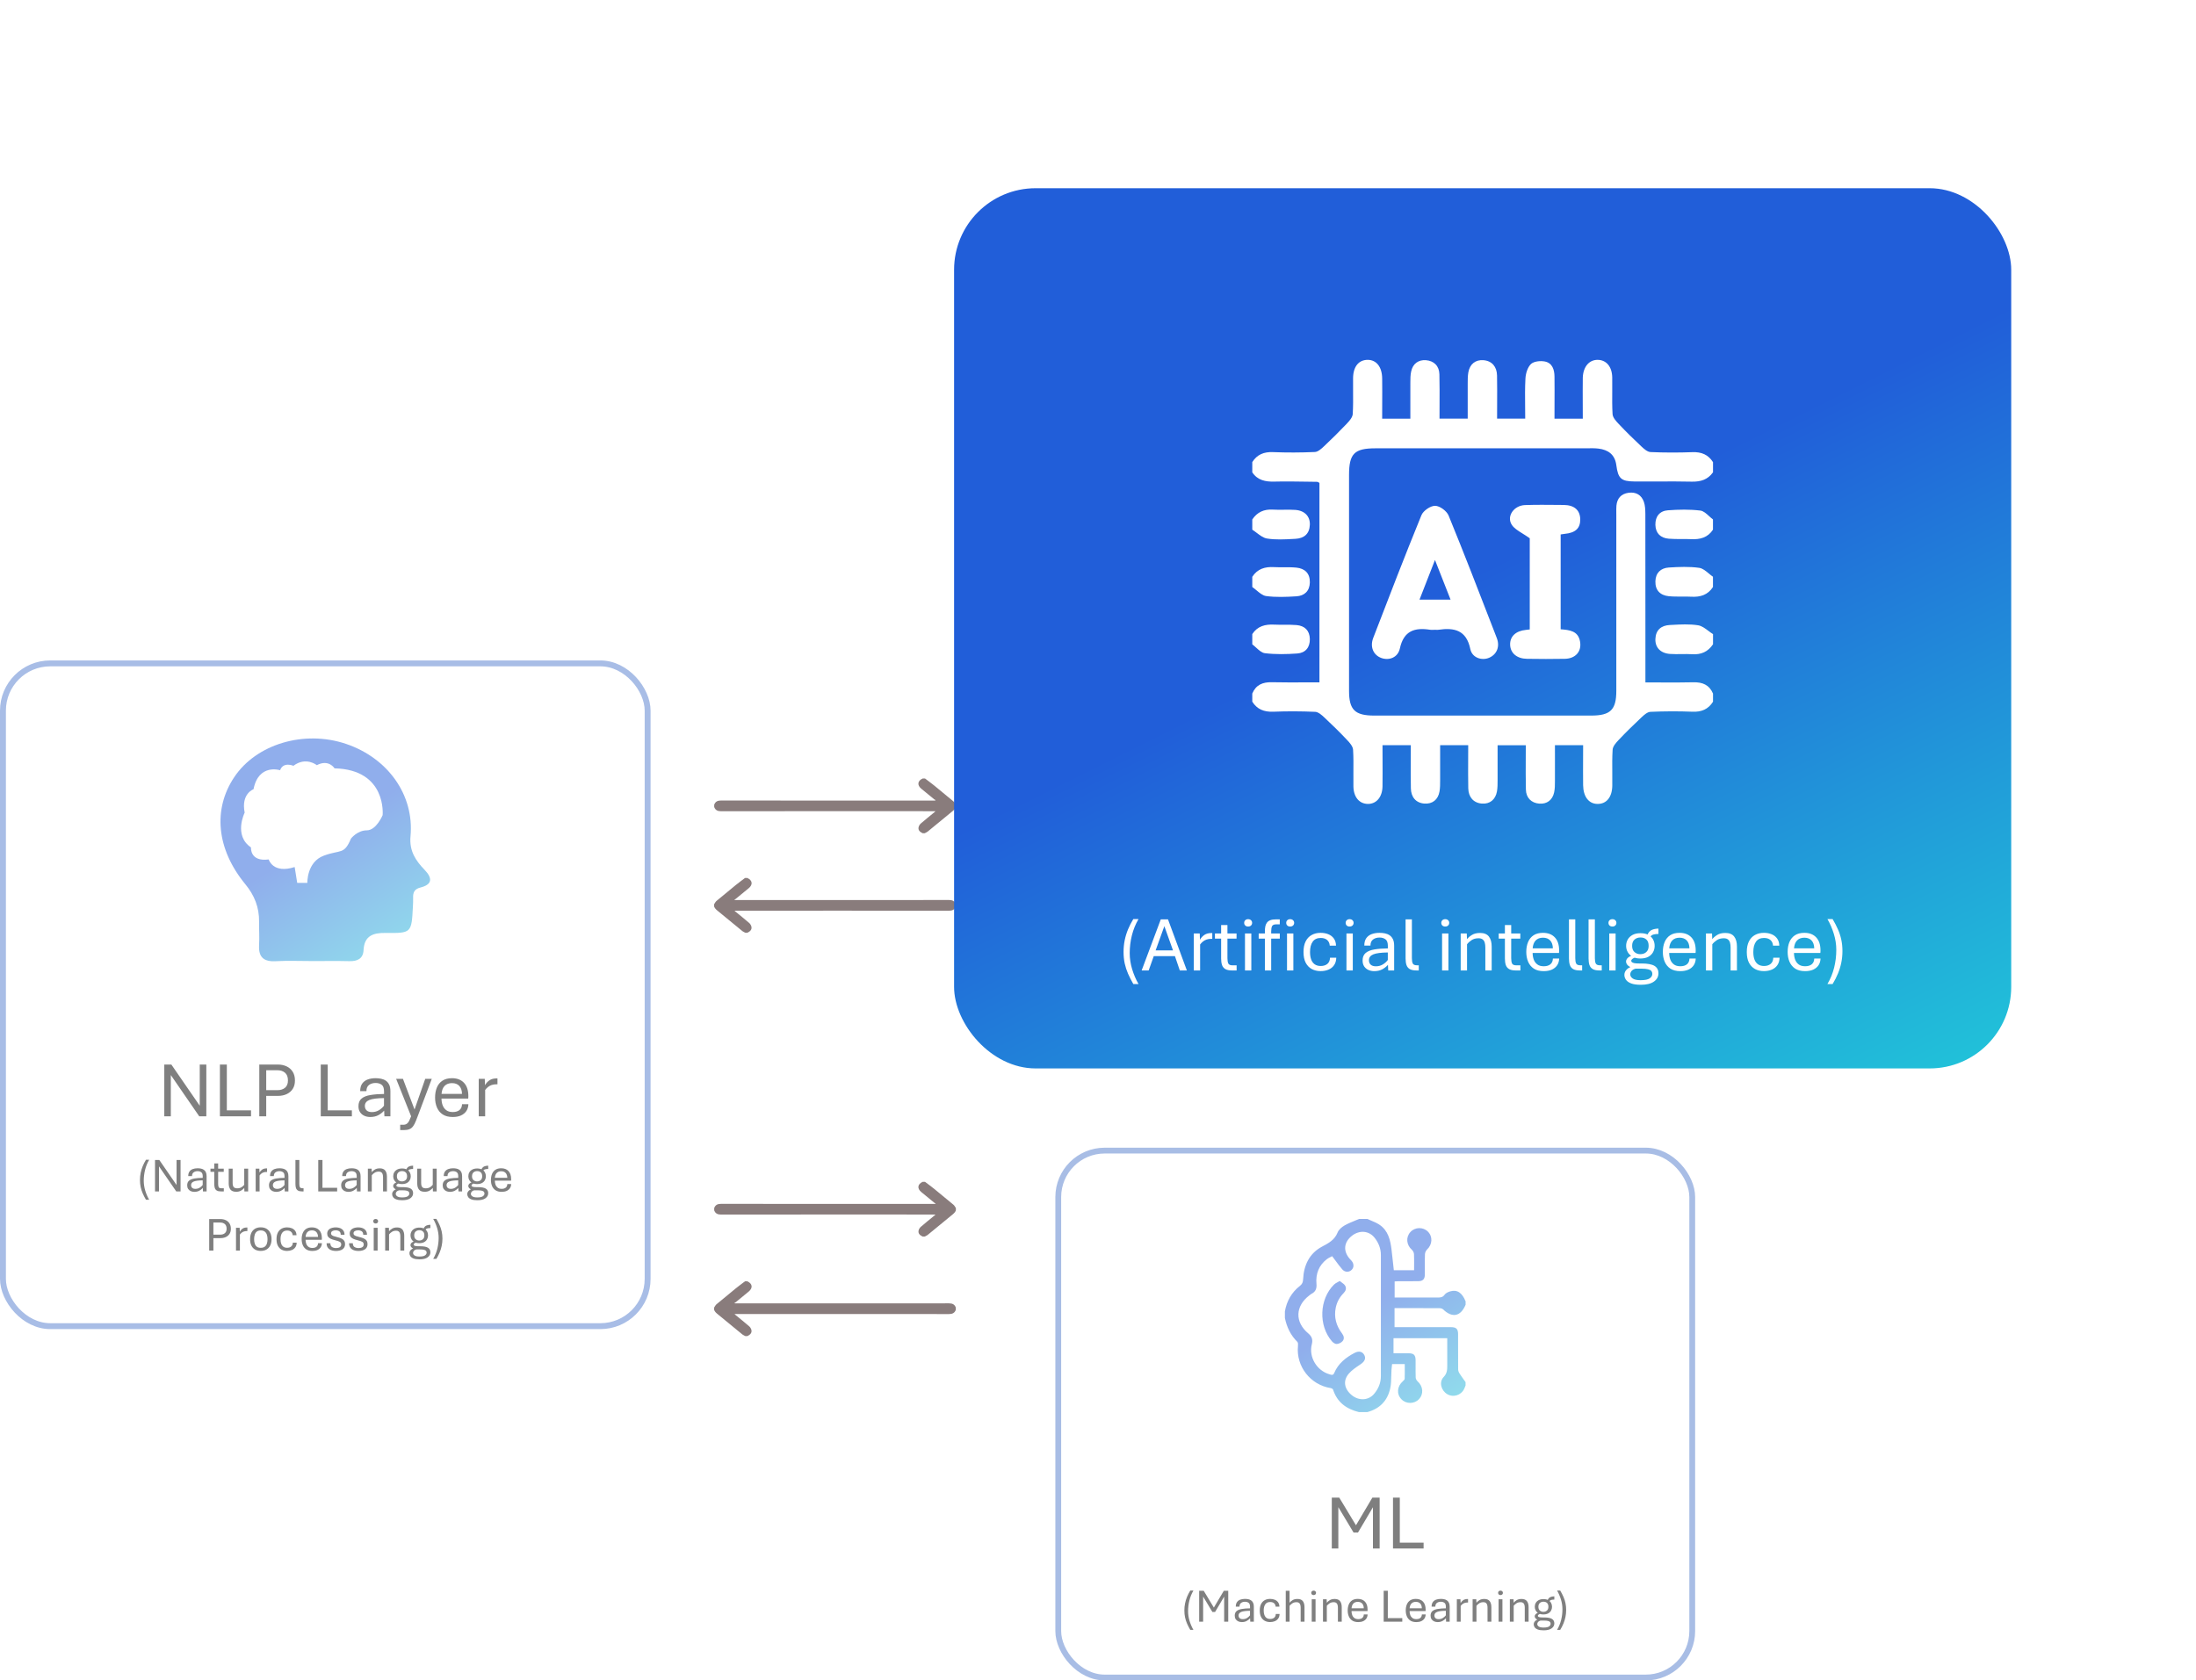 <svg width="260" height="199" viewBox="0 0 260 199" fill="none" xmlns="http://www.w3.org/2000/svg">
<rect x="0.35" y="78.561" width="76.327" height="78.486" rx="5.594" fill="white" stroke="#A8BDE6" stroke-width="0.699"/>
<g opacity="0.5">
<path d="M19.451 132.198V126.068H20.289L23.65 130.945V126.068H24.428V132.198H23.59L20.225 127.311V132.198H19.451ZM26.036 132.198V126.068H26.856V131.492H29.72V132.198H26.036ZM30.699 132.198V126.068H32.913C33.292 126.068 33.634 126.141 33.937 126.286C34.241 126.429 34.481 126.641 34.657 126.924C34.833 127.203 34.921 127.546 34.921 127.953C34.921 128.351 34.833 128.685 34.657 128.955C34.481 129.225 34.241 129.43 33.937 129.57C33.634 129.709 33.292 129.779 32.913 129.779H31.519V132.198H30.699ZM31.519 129.101H32.849C33.219 129.101 33.518 129.007 33.746 128.818C33.977 128.627 34.092 128.339 34.092 127.953C34.092 127.54 33.977 127.235 33.746 127.038C33.515 126.84 33.216 126.742 32.849 126.742H31.519V129.101ZM37.977 132.198V126.068H38.797V131.492H41.661V132.198H37.977ZM43.834 132.279C43.578 132.279 43.345 132.231 43.132 132.134C42.923 132.037 42.754 131.894 42.627 131.706C42.502 131.514 42.44 131.279 42.44 131C42.44 130.602 42.564 130.3 42.813 130.094C43.062 129.887 43.414 129.747 43.87 129.675C44.325 129.599 44.858 129.558 45.468 129.552V129.242C45.468 128.862 45.374 128.603 45.186 128.463C44.998 128.32 44.76 128.249 44.471 128.249C44.164 128.249 43.906 128.327 43.697 128.481C43.487 128.636 43.383 128.881 43.383 129.215H42.645C42.645 128.85 42.722 128.556 42.877 128.331C43.035 128.106 43.251 127.942 43.524 127.839C43.8 127.736 44.116 127.684 44.471 127.684C44.699 127.684 44.916 127.706 45.122 127.748C45.332 127.791 45.519 127.868 45.682 127.98C45.849 128.093 45.981 128.251 46.079 128.454C46.176 128.654 46.224 128.914 46.224 129.233V132.198H45.514L45.482 131.523C45.279 131.751 45.042 131.935 44.772 132.075C44.504 132.211 44.192 132.279 43.834 132.279ZM44.034 131.697C44.337 131.697 44.611 131.625 44.854 131.483C45.096 131.34 45.3 131.159 45.464 130.941V130.039C44.656 130.048 44.076 130.124 43.724 130.267C43.375 130.409 43.2 130.643 43.2 130.968C43.2 131.19 43.27 131.367 43.41 131.501C43.553 131.631 43.761 131.697 44.034 131.697ZM47.381 133.828V133.199H47.755C47.928 133.199 48.073 133.152 48.192 133.058C48.313 132.967 48.416 132.814 48.501 132.598L48.675 132.198L46.903 127.762H47.709L49.08 131.391L50.346 127.762H51.12L49.453 132.198L49.244 132.735C49.141 132.999 49.03 133.212 48.911 133.372C48.796 133.533 48.653 133.649 48.483 133.719C48.313 133.791 48.096 133.828 47.832 133.828H47.381ZM53.607 132.279C53.124 132.279 52.728 132.179 52.418 131.979C52.111 131.775 51.884 131.501 51.735 131.155C51.586 130.805 51.512 130.414 51.512 129.98C51.512 129.527 51.583 129.13 51.726 128.786C51.871 128.44 52.092 128.17 52.386 127.976C52.684 127.782 53.06 127.684 53.516 127.684C54.12 127.684 54.593 127.867 54.936 128.231C55.279 128.595 55.451 129.119 55.451 129.802C55.451 129.848 55.45 129.902 55.447 129.966C55.443 130.027 55.439 130.071 55.433 130.098H52.272C52.275 130.386 52.321 130.652 52.409 130.895C52.5 131.135 52.643 131.328 52.837 131.473C53.031 131.619 53.288 131.692 53.607 131.692C53.947 131.692 54.212 131.613 54.404 131.455C54.595 131.294 54.695 131.064 54.704 130.763H55.456C55.447 131.076 55.366 131.346 55.214 131.574C55.062 131.798 54.85 131.973 54.577 132.097C54.303 132.219 53.98 132.279 53.607 132.279ZM52.277 129.542H54.7C54.691 129.13 54.583 128.814 54.376 128.595C54.17 128.377 53.883 128.267 53.516 128.267C53.145 128.267 52.854 128.377 52.641 128.595C52.432 128.811 52.31 129.127 52.277 129.542ZM56.681 132.198V127.762H57.396L57.423 128.518C57.547 128.287 57.721 128.094 57.942 127.939C58.164 127.785 58.452 127.707 58.807 127.707H58.898V128.404H58.794C58.572 128.404 58.378 128.433 58.211 128.49C58.044 128.548 57.898 128.629 57.774 128.732C57.649 128.832 57.538 128.949 57.441 129.082V132.198H56.681Z" fill="black"/>
<path d="M17.283 142.081C17.134 141.822 17.005 141.572 16.898 141.328C16.793 141.086 16.712 140.836 16.655 140.578C16.599 140.32 16.572 140.04 16.572 139.74C16.572 139.444 16.599 139.162 16.655 138.893C16.71 138.622 16.79 138.358 16.896 138.101C17.003 137.845 17.132 137.593 17.283 137.346H17.662C17.444 137.719 17.283 138.116 17.178 138.539C17.073 138.959 17.02 139.389 17.02 139.828C17.02 140.219 17.079 140.61 17.197 141.001C17.317 141.393 17.472 141.752 17.662 142.081H17.283ZM18.354 141.093V137.368H18.863L20.905 140.332V137.368H21.378V141.093H20.869L18.824 138.124V141.093H18.354ZM23.008 141.143C22.853 141.143 22.711 141.113 22.582 141.054C22.455 140.995 22.353 140.908 22.275 140.794C22.199 140.678 22.162 140.535 22.162 140.365C22.162 140.123 22.237 139.94 22.389 139.814C22.54 139.689 22.754 139.604 23.03 139.56C23.307 139.514 23.631 139.489 24.002 139.485V139.297C24.002 139.066 23.945 138.909 23.83 138.824C23.716 138.737 23.571 138.694 23.396 138.694C23.209 138.694 23.053 138.741 22.925 138.835C22.798 138.929 22.734 139.077 22.734 139.28H22.286C22.286 139.059 22.333 138.88 22.427 138.743C22.523 138.607 22.654 138.507 22.82 138.445C22.988 138.382 23.18 138.35 23.396 138.35C23.534 138.35 23.666 138.363 23.791 138.389C23.919 138.415 24.032 138.462 24.132 138.53C24.233 138.599 24.314 138.695 24.373 138.818C24.432 138.94 24.461 139.098 24.461 139.291V141.093H24.029L24.01 140.683C23.887 140.822 23.743 140.933 23.578 141.018C23.416 141.101 23.226 141.143 23.008 141.143ZM23.13 140.788C23.315 140.788 23.481 140.745 23.628 140.658C23.776 140.572 23.899 140.462 23.999 140.329V139.781C23.508 139.787 23.156 139.833 22.942 139.919C22.73 140.006 22.624 140.148 22.624 140.346C22.624 140.48 22.666 140.588 22.751 140.669C22.838 140.749 22.964 140.788 23.13 140.788ZM26.174 141.093C25.956 141.093 25.79 141.059 25.673 140.99C25.557 140.92 25.477 140.821 25.433 140.692C25.39 140.561 25.369 140.404 25.369 140.221V138.771H24.918V138.397H25.369V137.78H25.828V138.397H26.492V138.771H25.828V140.199C25.828 140.367 25.849 140.496 25.892 140.586C25.936 140.675 26.04 140.719 26.204 140.719H26.498V141.093H26.174ZM27.962 141.134C27.65 141.134 27.425 141.048 27.287 140.874C27.148 140.701 27.079 140.462 27.079 140.157V138.397H27.544V140.094C27.544 140.216 27.558 140.324 27.585 140.42C27.613 140.516 27.666 140.591 27.743 140.644C27.821 140.698 27.932 140.725 28.078 140.725C28.281 140.725 28.451 140.683 28.587 140.6C28.724 140.515 28.833 140.418 28.916 140.307V138.397H29.381V141.093H28.936L28.922 140.678C28.835 140.785 28.713 140.888 28.554 140.988C28.397 141.085 28.2 141.134 27.962 141.134ZM30.272 141.093V138.397H30.707L30.723 138.857C30.799 138.717 30.904 138.599 31.039 138.505C31.174 138.411 31.349 138.364 31.565 138.364H31.62V138.788H31.556C31.422 138.788 31.304 138.805 31.202 138.84C31.101 138.875 31.012 138.924 30.936 138.987C30.861 139.048 30.794 139.119 30.735 139.2V141.093H30.272ZM32.694 141.143C32.539 141.143 32.397 141.113 32.267 141.054C32.14 140.995 32.038 140.908 31.96 140.794C31.885 140.678 31.847 140.535 31.847 140.365C31.847 140.123 31.923 139.94 32.074 139.814C32.225 139.689 32.439 139.604 32.716 139.56C32.993 139.514 33.316 139.489 33.687 139.485V139.297C33.687 139.066 33.63 138.909 33.516 138.824C33.401 138.737 33.256 138.694 33.081 138.694C32.895 138.694 32.738 138.741 32.611 138.835C32.483 138.929 32.42 139.077 32.42 139.28H31.971C31.971 139.059 32.019 138.88 32.113 138.743C32.209 138.607 32.34 138.507 32.505 138.445C32.673 138.382 32.865 138.35 33.081 138.35C33.219 138.35 33.351 138.363 33.477 138.389C33.604 138.415 33.718 138.462 33.817 138.53C33.919 138.599 33.999 138.695 34.058 138.818C34.117 138.94 34.147 139.098 34.147 139.291V141.093H33.715L33.695 140.683C33.572 140.822 33.428 140.933 33.264 141.018C33.101 141.101 32.911 141.143 32.694 141.143ZM32.815 140.788C33 140.788 33.166 140.745 33.314 140.658C33.461 140.572 33.585 140.462 33.684 140.329V139.781C33.194 139.787 32.841 139.833 32.627 139.919C32.415 140.006 32.309 140.148 32.309 140.346C32.309 140.48 32.352 140.588 32.436 140.669C32.523 140.749 32.649 140.788 32.815 140.788ZM35.785 141.093C35.565 141.093 35.397 141.059 35.281 140.99C35.165 140.92 35.086 140.821 35.043 140.692C35.001 140.561 34.979 140.404 34.979 140.221V137.368H35.439V140.199C35.439 140.367 35.46 140.495 35.502 140.584C35.547 140.672 35.651 140.716 35.815 140.716H35.94V141.093H35.785ZM37.68 141.093V137.368H38.178V140.664H39.919V141.093H37.68ZM41.239 141.143C41.084 141.143 40.942 141.113 40.813 141.054C40.685 140.995 40.583 140.908 40.506 140.794C40.43 140.678 40.392 140.535 40.392 140.365C40.392 140.123 40.468 139.94 40.619 139.814C40.77 139.689 40.984 139.604 41.261 139.56C41.538 139.514 41.861 139.489 42.232 139.485V139.297C42.232 139.066 42.175 138.909 42.061 138.824C41.946 138.737 41.802 138.694 41.626 138.694C41.44 138.694 41.283 138.741 41.156 138.835C41.029 138.929 40.965 139.077 40.965 139.28H40.517C40.517 139.059 40.564 138.88 40.658 138.743C40.754 138.607 40.885 138.507 41.051 138.445C41.219 138.382 41.41 138.35 41.626 138.35C41.765 138.35 41.897 138.363 42.022 138.389C42.149 138.415 42.263 138.462 42.362 138.53C42.464 138.599 42.544 138.695 42.603 138.818C42.662 138.94 42.692 139.098 42.692 139.291V141.093H42.26L42.241 140.683C42.117 140.822 41.973 140.933 41.809 141.018C41.647 141.101 41.457 141.143 41.239 141.143ZM41.361 140.788C41.545 140.788 41.711 140.745 41.859 140.658C42.006 140.572 42.13 140.462 42.23 140.329V139.781C41.739 139.787 41.386 139.833 41.172 139.919C40.96 140.006 40.854 140.148 40.854 140.346C40.854 140.48 40.897 140.588 40.981 140.669C41.068 140.749 41.195 140.788 41.361 140.788ZM43.555 141.093V138.397H43.998L44.014 138.813C44.097 138.704 44.216 138.601 44.371 138.505C44.526 138.408 44.725 138.359 44.966 138.359C45.261 138.359 45.476 138.446 45.611 138.622C45.746 138.795 45.813 139.039 45.813 139.355V141.093H45.351V139.421C45.351 139.29 45.337 139.174 45.309 139.073C45.282 138.971 45.232 138.892 45.16 138.835C45.09 138.776 44.988 138.746 44.853 138.746C44.652 138.746 44.483 138.792 44.346 138.885C44.21 138.975 44.1 139.075 44.017 139.183V141.093H43.555ZM47.62 142.136C47.329 142.136 47.095 142.103 46.92 142.036C46.747 141.97 46.621 141.881 46.544 141.771C46.466 141.66 46.428 141.54 46.428 141.411C46.428 141.254 46.494 141.115 46.627 140.993C46.761 140.871 46.968 140.786 47.246 140.736L47.335 140.584H47.675C48.118 140.584 48.435 140.643 48.625 140.761C48.815 140.877 48.91 141.058 48.91 141.303C48.91 141.547 48.801 141.746 48.583 141.901C48.367 142.058 48.046 142.136 47.62 142.136ZM47.609 141.801C47.923 141.801 48.143 141.757 48.27 141.668C48.4 141.58 48.464 141.47 48.464 141.339C48.464 141.262 48.442 141.194 48.398 141.137C48.355 141.082 48.275 141.038 48.157 141.007C48.041 140.976 47.875 140.96 47.659 140.96H47.249C47.124 140.991 47.027 141.045 46.959 141.12C46.891 141.196 46.856 141.284 46.856 141.383C46.856 141.494 46.914 141.591 47.031 141.674C47.147 141.759 47.34 141.801 47.609 141.801ZM47.241 140.935C47.066 140.917 46.927 140.881 46.826 140.827C46.726 140.772 46.655 140.711 46.613 140.644C46.57 140.576 46.549 140.511 46.549 140.448C46.549 140.358 46.585 140.273 46.657 140.193C46.731 140.112 46.851 140.046 47.017 139.994L47.246 140.138C47.149 140.166 47.071 140.202 47.014 140.246C46.957 140.288 46.928 140.336 46.928 140.39C46.928 140.427 46.945 140.46 46.978 140.49C47.013 140.517 47.071 140.54 47.153 140.559C47.236 140.575 47.35 140.584 47.496 140.584L47.241 140.935ZM47.587 140.221C47.365 140.221 47.177 140.179 47.022 140.094C46.869 140.007 46.753 139.895 46.674 139.756C46.594 139.616 46.555 139.465 46.555 139.302C46.555 139.131 46.594 138.975 46.674 138.835C46.755 138.695 46.873 138.583 47.028 138.5C47.185 138.417 47.376 138.375 47.601 138.375C47.831 138.375 48.023 138.417 48.176 138.5C48.33 138.583 48.444 138.695 48.52 138.835C48.595 138.975 48.633 139.131 48.633 139.302C48.633 139.468 48.594 139.622 48.517 139.762C48.441 139.9 48.326 140.012 48.171 140.097C48.016 140.18 47.821 140.221 47.587 140.221ZM47.584 139.906C47.761 139.906 47.907 139.855 48.021 139.753C48.138 139.652 48.196 139.502 48.196 139.302C48.196 139.094 48.141 138.94 48.032 138.84C47.924 138.739 47.78 138.688 47.601 138.688C47.425 138.688 47.28 138.74 47.163 138.843C47.049 138.946 46.992 139.099 46.992 139.3C46.992 139.503 47.051 139.655 47.169 139.756C47.289 139.856 47.427 139.906 47.584 139.906ZM48.29 138.671L48.102 138.497C48.181 138.324 48.284 138.206 48.412 138.143C48.541 138.08 48.707 138.046 48.91 138.041V138.431C48.781 138.431 48.661 138.445 48.553 138.472C48.446 138.498 48.358 138.564 48.29 138.671ZM50.282 141.134C49.97 141.134 49.745 141.048 49.607 140.874C49.469 140.701 49.4 140.462 49.4 140.157V138.397H49.864V140.094C49.864 140.216 49.878 140.324 49.906 140.42C49.934 140.516 49.986 140.591 50.064 140.644C50.141 140.698 50.253 140.725 50.398 140.725C50.601 140.725 50.771 140.683 50.908 140.6C51.044 140.515 51.154 140.418 51.237 140.307V138.397H51.702V141.093H51.256L51.242 140.678C51.156 140.785 51.033 140.888 50.874 140.988C50.718 141.085 50.52 141.134 50.282 141.134ZM53.26 141.143C53.105 141.143 52.963 141.113 52.834 141.054C52.706 140.995 52.604 140.908 52.526 140.794C52.451 140.678 52.413 140.535 52.413 140.365C52.413 140.123 52.489 139.94 52.64 139.814C52.791 139.689 53.005 139.604 53.282 139.56C53.559 139.514 53.882 139.489 54.253 139.485V139.297C54.253 139.066 54.196 138.909 54.082 138.824C53.967 138.737 53.822 138.694 53.647 138.694C53.461 138.694 53.304 138.741 53.177 138.835C53.049 138.929 52.986 139.077 52.986 139.28H52.538C52.538 139.059 52.584 138.88 52.679 138.743C52.775 138.607 52.906 138.507 53.072 138.445C53.239 138.382 53.431 138.35 53.647 138.35C53.785 138.35 53.917 138.363 54.043 138.389C54.17 138.415 54.284 138.462 54.383 138.53C54.485 138.599 54.565 138.695 54.624 138.818C54.683 138.94 54.712 139.098 54.712 139.291V141.093H54.281L54.261 140.683C54.138 140.822 53.994 140.933 53.83 141.018C53.667 141.101 53.477 141.143 53.26 141.143ZM53.382 140.788C53.566 140.788 53.732 140.745 53.88 140.658C54.027 140.572 54.151 140.462 54.25 140.329V139.781C53.76 139.787 53.407 139.833 53.193 139.919C52.981 140.006 52.875 140.148 52.875 140.346C52.875 140.48 52.917 140.588 53.002 140.669C53.089 140.749 53.215 140.788 53.382 140.788ZM56.514 142.136C56.222 142.136 55.989 142.103 55.814 142.036C55.641 141.97 55.515 141.881 55.438 141.771C55.36 141.66 55.321 141.54 55.321 141.411C55.321 141.254 55.388 141.115 55.521 140.993C55.655 140.871 55.862 140.786 56.14 140.736L56.229 140.584H56.569C57.012 140.584 57.328 140.643 57.519 140.761C57.709 140.877 57.803 141.058 57.803 141.303C57.803 141.547 57.695 141.746 57.477 141.901C57.261 142.058 56.94 142.136 56.514 142.136ZM56.503 141.801C56.817 141.801 57.037 141.757 57.164 141.668C57.293 141.58 57.358 141.47 57.358 141.339C57.358 141.262 57.336 141.194 57.292 141.137C57.249 141.082 57.169 141.038 57.051 141.007C56.935 140.976 56.769 140.96 56.553 140.96H56.143C56.018 140.991 55.921 141.045 55.853 141.12C55.784 141.196 55.75 141.284 55.75 141.383C55.75 141.494 55.808 141.591 55.925 141.674C56.041 141.759 56.234 141.801 56.503 141.801ZM56.135 140.935C55.96 140.917 55.821 140.881 55.72 140.827C55.62 140.772 55.549 140.711 55.507 140.644C55.464 140.576 55.443 140.511 55.443 140.448C55.443 140.358 55.479 140.273 55.551 140.193C55.625 140.112 55.745 140.046 55.911 139.994L56.14 140.138C56.043 140.166 55.965 140.202 55.908 140.246C55.851 140.288 55.822 140.336 55.822 140.39C55.822 140.427 55.839 140.46 55.872 140.49C55.907 140.517 55.965 140.54 56.046 140.559C56.129 140.575 56.244 140.584 56.389 140.584L56.135 140.935ZM56.481 140.221C56.259 140.221 56.071 140.179 55.916 140.094C55.763 140.007 55.647 139.895 55.568 139.756C55.488 139.616 55.449 139.465 55.449 139.302C55.449 139.131 55.488 138.975 55.568 138.835C55.649 138.695 55.767 138.583 55.922 138.5C56.079 138.417 56.27 138.375 56.495 138.375C56.725 138.375 56.917 138.417 57.07 138.5C57.223 138.583 57.338 138.695 57.413 138.835C57.489 138.975 57.527 139.131 57.527 139.302C57.527 139.468 57.488 139.622 57.411 139.762C57.335 139.9 57.22 140.012 57.065 140.097C56.91 140.18 56.715 140.221 56.481 140.221ZM56.478 139.906C56.655 139.906 56.801 139.855 56.915 139.753C57.032 139.652 57.09 139.502 57.09 139.302C57.09 139.094 57.035 138.94 56.926 138.84C56.818 138.739 56.674 138.688 56.495 138.688C56.319 138.688 56.174 138.74 56.057 138.843C55.943 138.946 55.886 139.099 55.886 139.3C55.886 139.503 55.945 139.655 56.063 139.756C56.183 139.856 56.321 139.906 56.478 139.906ZM57.184 138.671L56.995 138.497C57.075 138.324 57.178 138.206 57.305 138.143C57.435 138.08 57.601 138.046 57.803 138.041V138.431C57.674 138.431 57.555 138.445 57.447 138.472C57.34 138.498 57.252 138.564 57.184 138.671ZM59.398 141.143C59.104 141.143 58.863 141.082 58.675 140.96C58.489 140.836 58.35 140.669 58.26 140.459C58.17 140.247 58.124 140.009 58.124 139.745C58.124 139.47 58.168 139.229 58.255 139.02C58.343 138.81 58.477 138.646 58.656 138.528C58.837 138.409 59.065 138.35 59.342 138.35C59.709 138.35 59.997 138.461 60.206 138.683C60.414 138.904 60.518 139.222 60.518 139.637C60.518 139.665 60.517 139.698 60.515 139.737C60.514 139.774 60.511 139.8 60.507 139.817H58.587C58.589 139.992 58.616 140.154 58.67 140.301C58.725 140.447 58.812 140.564 58.93 140.653C59.048 140.741 59.204 140.786 59.398 140.786C59.604 140.786 59.766 140.738 59.882 140.642C59.998 140.544 60.059 140.404 60.064 140.221H60.521C60.515 140.411 60.467 140.575 60.374 140.714C60.282 140.85 60.153 140.956 59.987 141.032C59.821 141.106 59.624 141.143 59.398 141.143ZM58.589 139.479H60.062C60.056 139.229 59.991 139.037 59.865 138.904C59.74 138.771 59.565 138.705 59.342 138.705C59.117 138.705 58.94 138.771 58.811 138.904C58.684 139.035 58.61 139.227 58.589 139.479ZM24.768 148.093V144.368H26.113C26.344 144.368 26.551 144.412 26.736 144.501C26.92 144.588 27.066 144.717 27.173 144.888C27.28 145.058 27.334 145.267 27.334 145.514C27.334 145.755 27.28 145.958 27.173 146.123C27.066 146.287 26.92 146.411 26.736 146.496C26.551 146.581 26.344 146.623 26.113 146.623H25.266V148.093H24.768ZM25.266 146.211H26.075C26.299 146.211 26.481 146.154 26.62 146.039C26.76 145.923 26.83 145.748 26.83 145.514C26.83 145.263 26.76 145.077 26.62 144.958C26.479 144.838 26.298 144.778 26.075 144.778H25.266V146.211ZM27.942 148.093V145.397H28.377L28.393 145.857C28.469 145.717 28.574 145.599 28.709 145.505C28.844 145.411 29.019 145.364 29.235 145.364H29.29V145.788H29.226C29.092 145.788 28.974 145.805 28.872 145.84C28.771 145.875 28.682 145.924 28.607 145.987C28.531 146.048 28.463 146.119 28.404 146.2V148.093H27.942ZM30.867 148.137C30.604 148.137 30.378 148.082 30.189 147.971C30.001 147.858 29.857 147.699 29.758 147.492C29.66 147.284 29.611 147.037 29.611 146.751C29.611 146.457 29.66 146.206 29.758 145.998C29.857 145.788 30.001 145.626 30.189 145.514C30.378 145.401 30.604 145.345 30.867 145.345C31.137 145.345 31.366 145.401 31.556 145.514C31.748 145.626 31.895 145.788 31.996 145.998C32.1 146.206 32.151 146.457 32.151 146.751C32.151 147.037 32.1 147.284 31.996 147.492C31.895 147.699 31.748 147.858 31.556 147.971C31.366 148.082 31.137 148.137 30.867 148.137ZM30.867 147.769C31.067 147.769 31.225 147.726 31.343 147.639C31.461 147.55 31.546 147.43 31.598 147.276C31.649 147.121 31.675 146.946 31.675 146.751C31.675 146.551 31.649 146.373 31.598 146.217C31.546 146.06 31.461 145.937 31.343 145.849C31.225 145.758 31.067 145.713 30.867 145.713C30.674 145.713 30.52 145.758 30.405 145.849C30.293 145.937 30.212 146.06 30.162 146.217C30.112 146.373 30.087 146.551 30.087 146.751C30.087 146.946 30.112 147.121 30.162 147.276C30.212 147.43 30.293 147.55 30.405 147.639C30.52 147.726 30.674 147.769 30.867 147.769ZM33.986 148.14C33.742 148.14 33.527 148.089 33.339 147.988C33.15 147.884 33.003 147.73 32.896 147.525C32.791 147.319 32.738 147.061 32.738 146.751C32.738 146.441 32.79 146.182 32.893 145.976C32.998 145.767 33.144 145.611 33.33 145.508C33.518 145.403 33.737 145.35 33.986 145.35C34.194 145.35 34.382 145.385 34.548 145.453C34.716 145.521 34.849 145.624 34.949 145.763C35.049 145.899 35.101 146.073 35.107 146.283H34.65C34.639 146.11 34.576 145.973 34.462 145.873C34.348 145.774 34.192 145.724 33.994 145.724C33.732 145.724 33.537 145.814 33.408 145.995C33.279 146.174 33.214 146.426 33.214 146.751C33.214 146.967 33.242 147.15 33.3 147.301C33.357 147.451 33.444 147.566 33.56 147.647C33.676 147.727 33.821 147.766 33.994 147.766C34.192 147.766 34.352 147.716 34.476 147.614C34.599 147.511 34.664 147.36 34.669 147.163H35.126C35.121 147.381 35.067 147.562 34.966 147.708C34.866 147.852 34.73 147.96 34.559 148.032C34.389 148.104 34.198 148.14 33.986 148.14ZM36.988 148.143C36.695 148.143 36.454 148.082 36.266 147.96C36.08 147.836 35.941 147.669 35.851 147.459C35.761 147.247 35.715 147.009 35.715 146.745C35.715 146.47 35.759 146.229 35.846 146.02C35.934 145.81 36.068 145.646 36.247 145.528C36.428 145.409 36.656 145.35 36.933 145.35C37.3 145.35 37.588 145.461 37.797 145.683C38.005 145.904 38.109 146.222 38.109 146.637C38.109 146.665 38.108 146.698 38.106 146.737C38.105 146.774 38.102 146.8 38.098 146.817H36.178C36.179 146.992 36.207 147.154 36.261 147.301C36.316 147.447 36.403 147.564 36.521 147.653C36.639 147.741 36.795 147.786 36.988 147.786C37.195 147.786 37.356 147.738 37.473 147.642C37.589 147.544 37.65 147.404 37.655 147.221H38.112C38.106 147.411 38.057 147.575 37.965 147.714C37.873 147.85 37.744 147.956 37.578 148.032C37.412 148.106 37.215 148.143 36.988 148.143ZM36.18 146.479H37.653C37.647 146.229 37.581 146.037 37.456 145.904C37.331 145.771 37.156 145.705 36.933 145.705C36.708 145.705 36.531 145.771 36.402 145.904C36.275 146.035 36.201 146.227 36.18 146.479ZM39.783 148.143C39.632 148.143 39.488 148.126 39.352 148.093C39.217 148.06 39.098 148.007 38.995 147.935C38.891 147.863 38.81 147.769 38.751 147.653C38.694 147.535 38.665 147.393 38.665 147.227H39.111C39.111 147.437 39.175 147.585 39.305 147.672C39.436 147.757 39.599 147.799 39.794 147.799C39.97 147.799 40.114 147.766 40.226 147.7C40.34 147.632 40.398 147.52 40.398 147.365C40.398 147.232 40.346 147.133 40.243 147.069C40.141 147.004 39.961 146.942 39.703 146.881C39.493 146.831 39.316 146.774 39.172 146.709C39.028 146.643 38.92 146.56 38.848 146.46C38.776 146.359 38.74 146.231 38.74 146.078C38.74 145.958 38.765 145.853 38.815 145.763C38.867 145.671 38.938 145.594 39.028 145.533C39.12 145.472 39.228 145.427 39.352 145.397C39.475 145.366 39.609 145.35 39.753 145.35C39.895 145.35 40.028 145.367 40.151 145.4C40.277 145.433 40.387 145.485 40.481 145.555C40.577 145.625 40.652 145.716 40.708 145.826C40.763 145.937 40.791 146.07 40.791 146.225H40.342C40.342 146.033 40.285 145.897 40.171 145.818C40.056 145.739 39.917 145.699 39.753 145.699C39.587 145.699 39.452 145.729 39.349 145.788C39.246 145.847 39.194 145.939 39.194 146.064C39.194 146.136 39.217 146.197 39.263 146.247C39.309 146.297 39.387 146.342 39.495 146.383C39.604 146.421 39.751 146.463 39.935 146.507C40.137 146.555 40.305 146.612 40.442 146.679C40.578 146.745 40.681 146.831 40.749 146.936C40.819 147.039 40.854 147.172 40.854 147.335C40.854 147.475 40.827 147.597 40.771 147.7C40.718 147.801 40.642 147.885 40.544 147.952C40.448 148.016 40.335 148.064 40.204 148.096C40.075 148.127 39.935 148.143 39.783 148.143ZM42.445 148.143C42.294 148.143 42.15 148.126 42.014 148.093C41.879 148.06 41.76 148.007 41.657 147.935C41.553 147.863 41.472 147.769 41.413 147.653C41.356 147.535 41.327 147.393 41.327 147.227H41.773C41.773 147.437 41.837 147.585 41.967 147.672C42.098 147.757 42.261 147.799 42.456 147.799C42.632 147.799 42.776 147.766 42.888 147.7C43.002 147.632 43.06 147.52 43.06 147.365C43.06 147.232 43.008 147.133 42.905 147.069C42.803 147.004 42.623 146.942 42.365 146.881C42.155 146.831 41.978 146.774 41.834 146.709C41.69 146.643 41.582 146.56 41.51 146.46C41.438 146.359 41.402 146.231 41.402 146.078C41.402 145.958 41.427 145.853 41.477 145.763C41.529 145.671 41.6 145.594 41.69 145.533C41.782 145.472 41.89 145.427 42.014 145.397C42.137 145.366 42.271 145.35 42.415 145.35C42.557 145.35 42.69 145.367 42.813 145.4C42.939 145.433 43.049 145.485 43.143 145.555C43.239 145.625 43.314 145.716 43.37 145.826C43.425 145.937 43.453 146.07 43.453 146.225H43.004C43.004 146.033 42.947 145.897 42.833 145.818C42.718 145.739 42.579 145.699 42.415 145.699C42.249 145.699 42.114 145.729 42.011 145.788C41.908 145.847 41.856 145.939 41.856 146.064C41.856 146.136 41.879 146.197 41.925 146.247C41.971 146.297 42.049 146.342 42.158 146.383C42.267 146.421 42.413 146.463 42.598 146.507C42.799 146.555 42.968 146.612 43.104 146.679C43.24 146.745 43.343 146.831 43.411 146.936C43.481 147.039 43.516 147.172 43.516 147.335C43.516 147.475 43.489 147.597 43.433 147.7C43.38 147.801 43.304 147.885 43.206 147.952C43.111 148.016 42.997 148.064 42.866 148.096C42.737 148.127 42.597 148.143 42.445 148.143ZM44.247 148.093V145.397H44.709V148.093H44.247ZM44.477 144.891C44.39 144.891 44.32 144.866 44.266 144.816C44.215 144.765 44.189 144.7 44.189 144.623C44.189 144.545 44.215 144.482 44.266 144.432C44.32 144.38 44.39 144.354 44.477 144.354C44.563 144.354 44.633 144.38 44.687 144.432C44.74 144.482 44.767 144.545 44.767 144.623C44.767 144.7 44.74 144.765 44.687 144.816C44.633 144.866 44.563 144.891 44.477 144.891ZM45.603 148.093V145.397H46.046L46.062 145.813C46.145 145.704 46.264 145.601 46.419 145.505C46.574 145.408 46.772 145.359 47.014 145.359C47.309 145.359 47.524 145.446 47.659 145.622C47.794 145.795 47.861 146.039 47.861 146.355V148.093H47.399V146.421C47.399 146.29 47.385 146.174 47.357 146.073C47.33 145.971 47.28 145.892 47.208 145.835C47.138 145.776 47.035 145.746 46.901 145.746C46.7 145.746 46.531 145.792 46.394 145.885C46.258 145.975 46.148 146.075 46.065 146.183V148.093H45.603ZM49.668 149.136C49.376 149.136 49.143 149.103 48.968 149.036C48.794 148.97 48.669 148.881 48.591 148.771C48.514 148.66 48.475 148.54 48.475 148.411C48.475 148.254 48.542 148.115 48.674 147.993C48.809 147.871 49.016 147.786 49.294 147.736L49.383 147.584H49.723C50.166 147.584 50.482 147.643 50.672 147.761C50.862 147.877 50.957 148.058 50.957 148.303C50.957 148.547 50.849 148.746 50.631 148.901C50.415 149.058 50.094 149.136 49.668 149.136ZM49.657 148.801C49.97 148.801 50.191 148.757 50.318 148.668C50.447 148.58 50.512 148.47 50.512 148.339C50.512 148.262 50.49 148.194 50.446 148.137C50.403 148.082 50.323 148.038 50.205 148.007C50.089 147.976 49.922 147.96 49.707 147.96H49.297C49.172 147.991 49.075 148.045 49.007 148.12C48.938 148.196 48.904 148.284 48.904 148.383C48.904 148.494 48.962 148.591 49.078 148.674C49.195 148.759 49.388 148.801 49.657 148.801ZM49.289 147.935C49.114 147.917 48.975 147.881 48.874 147.827C48.774 147.772 48.703 147.711 48.661 147.644C48.618 147.576 48.597 147.511 48.597 147.448C48.597 147.358 48.633 147.273 48.705 147.193C48.779 147.112 48.899 147.046 49.065 146.994L49.294 147.138C49.197 147.166 49.119 147.202 49.062 147.246C49.005 147.288 48.976 147.336 48.976 147.39C48.976 147.427 48.993 147.46 49.026 147.49C49.061 147.517 49.119 147.54 49.2 147.559C49.283 147.575 49.398 147.584 49.543 147.584L49.289 147.935ZM49.635 147.221C49.413 147.221 49.225 147.179 49.07 147.094C48.917 147.007 48.801 146.895 48.721 146.756C48.642 146.616 48.602 146.465 48.602 146.302C48.602 146.131 48.642 145.975 48.721 145.835C48.803 145.695 48.921 145.583 49.076 145.5C49.233 145.417 49.423 145.375 49.648 145.375C49.879 145.375 50.071 145.417 50.224 145.5C50.377 145.583 50.492 145.695 50.567 145.835C50.643 145.975 50.681 146.131 50.681 146.302C50.681 146.468 50.642 146.622 50.565 146.762C50.489 146.9 50.373 147.012 50.219 147.097C50.064 147.18 49.869 147.221 49.635 147.221ZM49.632 146.906C49.809 146.906 49.955 146.855 50.069 146.753C50.185 146.652 50.243 146.502 50.243 146.302C50.243 146.094 50.189 145.94 50.08 145.84C49.971 145.739 49.828 145.688 49.648 145.688C49.473 145.688 49.328 145.74 49.211 145.843C49.097 145.946 49.04 146.099 49.04 146.3C49.04 146.503 49.099 146.655 49.217 146.756C49.337 146.856 49.475 146.906 49.632 146.906ZM50.337 145.671L50.149 145.497C50.229 145.324 50.332 145.206 50.459 145.143C50.588 145.08 50.755 145.046 50.957 145.041V145.431C50.828 145.431 50.709 145.445 50.6 145.472C50.493 145.498 50.406 145.564 50.337 145.671ZM51.289 149.081C51.509 148.706 51.671 148.309 51.776 147.888C51.882 147.466 51.934 147.034 51.934 146.593C51.934 146.202 51.874 145.812 51.754 145.422C51.635 145.033 51.48 144.674 51.289 144.346H51.666C51.817 144.601 51.946 144.85 52.053 145.093C52.16 145.335 52.241 145.585 52.297 145.843C52.354 146.101 52.383 146.381 52.383 146.681C52.383 146.977 52.354 147.26 52.297 147.531C52.241 147.802 52.16 148.066 52.053 148.322C51.948 148.579 51.819 148.832 51.666 149.081H51.289Z" fill="black"/>
</g>
<g opacity="0.5">
<path d="M36.839 113.81C35.444 113.81 34.049 113.751 32.657 113.828C31.248 113.908 30.591 113.373 30.675 111.929C30.727 111.006 30.664 110.076 30.675 109.146C30.692 107.454 30.133 106.034 29.038 104.702C25.626 100.552 25.189 95.832 27.738 92.025C30.36 88.105 36.024 86.423 40.971 88.095C45.919 89.766 49.062 94.147 48.604 99.024C48.44 100.755 49.202 101.902 50.265 103.003C51.212 103.986 51.209 104.744 49.779 105.104C49.034 105.29 48.887 105.72 48.912 106.363C48.926 106.709 48.901 107.059 48.884 107.405C48.726 110.485 48.709 110.517 45.66 110.482C44.223 110.464 43.132 110.776 43.045 112.513C42.996 113.52 42.328 113.849 41.367 113.824C39.856 113.786 38.346 113.814 36.839 113.814V113.81Z" fill="url(#paint0_linear_1_2891)"/>
<path d="M36.388 104.552C36.388 104.552 36.314 102.08 38.335 101.332C40.356 100.584 40.734 101.258 41.555 99.307C41.555 99.307 42.303 98.332 43.429 98.332C44.555 98.332 45.303 96.535 45.303 96.535C45.303 96.535 45.828 91.14 39.608 90.99C39.608 90.99 38.933 89.867 37.51 90.615C37.51 90.615 36.237 89.567 34.737 90.689C34.737 90.689 33.538 90.164 33.164 91.213C33.164 91.213 30.615 90.388 30.017 93.462C30.017 93.462 28.517 93.986 28.968 96.234C28.968 96.234 27.619 98.93 29.716 100.356C29.716 100.356 29.566 102.08 31.814 101.779C31.814 101.779 32.307 103.51 34.888 102.678L35.188 104.552H36.388Z" fill="white"/>
</g>
<path d="M109.24 98.677H109.48C109.596 98.612 109.725 98.565 109.823 98.488C110.814 97.677 111.801 96.858 112.796 96.047C112.959 95.915 113.1 95.773 113.173 95.571C113.173 95.481 113.173 95.387 113.173 95.297C113.083 95.168 113.014 95.014 112.899 94.915C112.144 94.28 111.385 93.654 110.617 93.032C110.257 92.74 109.883 92.47 109.519 92.192C109.429 92.192 109.334 92.192 109.244 92.192C108.635 92.462 108.562 92.976 109.077 93.401C109.596 93.83 110.115 94.255 110.634 94.679C110.673 94.709 110.724 94.718 110.771 94.739C110.754 94.761 110.733 94.782 110.715 94.804C110.651 94.804 110.591 94.804 110.527 94.804C108.597 94.804 87.293 94.812 85.363 94.799C84.968 94.799 84.698 94.919 84.561 95.297V95.571C84.698 95.945 84.968 96.069 85.363 96.069C87.297 96.056 108.61 96.065 110.544 96.065H110.763C110.698 96.125 110.668 96.159 110.634 96.185C110.098 96.626 109.553 97.06 109.03 97.514C108.91 97.617 108.803 97.78 108.764 97.935C108.682 98.265 108.854 98.501 109.244 98.677H109.24Z" fill="#897C7C"/>
<path d="M88.485 110.459H88.245C88.129 110.394 88 110.347 87.901 110.27C86.911 109.459 85.924 108.64 84.929 107.83C84.766 107.697 84.625 107.555 84.552 107.353C84.552 107.263 84.552 107.169 84.552 107.079C84.642 106.95 84.71 106.796 84.826 106.697C85.581 106.062 86.34 105.436 87.108 104.814C87.468 104.523 87.841 104.252 88.206 103.974C88.296 103.974 88.391 103.974 88.481 103.974C89.09 104.244 89.162 104.759 88.648 105.183C88.129 105.612 87.61 106.037 87.091 106.461C87.052 106.491 87.001 106.5 86.954 106.521C86.971 106.543 86.992 106.564 87.009 106.586C87.074 106.586 87.134 106.586 87.198 106.586C89.128 106.586 110.432 106.594 112.362 106.581C112.757 106.581 113.027 106.701 113.164 107.079V107.353C113.027 107.727 112.757 107.851 112.362 107.851C110.428 107.838 89.115 107.847 87.181 107.847H86.962C87.027 107.907 87.057 107.941 87.091 107.967C87.627 108.409 88.172 108.842 88.695 109.296C88.815 109.399 88.922 109.562 88.961 109.717C89.042 110.047 88.871 110.283 88.481 110.459H88.485Z" fill="#897C7C"/>
<path d="M109.24 146.441H109.48C109.596 146.377 109.725 146.33 109.823 146.253C110.814 145.442 111.801 144.623 112.796 143.812C112.959 143.679 113.1 143.538 113.173 143.336C113.173 143.246 113.173 143.152 113.173 143.061C113.083 142.933 113.014 142.778 112.899 142.68C112.144 142.045 111.385 141.419 110.617 140.797C110.257 140.505 109.883 140.235 109.519 139.956C109.429 139.956 109.334 139.956 109.244 139.956C108.635 140.226 108.562 140.741 109.077 141.166C109.596 141.595 110.115 142.019 110.634 142.444C110.673 142.474 110.724 142.482 110.771 142.504C110.754 142.525 110.733 142.547 110.715 142.568C110.651 142.568 110.591 142.568 110.527 142.568C108.597 142.568 87.293 142.577 85.363 142.564C84.968 142.564 84.698 142.684 84.561 143.061V143.336C84.698 143.709 84.968 143.834 85.363 143.834C87.297 143.821 108.61 143.829 110.544 143.829H110.763C110.698 143.889 110.668 143.924 110.634 143.949C110.098 144.391 109.553 144.824 109.03 145.279C108.91 145.382 108.803 145.545 108.764 145.699C108.682 146.03 108.854 146.265 109.244 146.441H109.24Z" fill="#897C7C"/>
<path d="M88.485 158.223H88.245C88.129 158.159 88 158.112 87.901 158.035C86.911 157.224 85.924 156.405 84.929 155.594C84.766 155.461 84.625 155.32 84.552 155.118C84.552 155.028 84.552 154.934 84.552 154.844C84.642 154.715 84.71 154.561 84.826 154.462C85.581 153.827 86.34 153.201 87.108 152.579C87.468 152.287 87.841 152.017 88.206 151.738C88.296 151.738 88.391 151.738 88.481 151.738C89.09 152.008 89.162 152.523 88.648 152.948C88.129 153.377 87.61 153.801 87.091 154.226C87.052 154.256 87.001 154.265 86.954 154.286C86.971 154.307 86.992 154.329 87.009 154.35C87.074 154.35 87.134 154.35 87.198 154.35C89.128 154.35 110.432 154.359 112.362 154.346C112.757 154.346 113.027 154.466 113.164 154.844V155.118C113.027 155.491 112.757 155.616 112.362 155.616C110.428 155.603 89.115 155.611 87.181 155.611H86.962C87.027 155.671 87.057 155.706 87.091 155.731C87.627 156.173 88.172 156.606 88.695 157.061C88.815 157.164 88.922 157.327 88.961 157.481C89.042 157.812 88.871 158.048 88.481 158.223H88.485Z" fill="#897C7C"/>
<g filter="url(#filter0_d_1_2891)">
<rect x="117.25" y="18" width="125.161" height="104.238" rx="9.658" fill="url(#paint1_linear_1_2891)"/>
<path d="M138.471 112.243C138.228 111.823 138.02 111.415 137.846 111.02C137.675 110.627 137.543 110.221 137.45 109.801C137.36 109.381 137.315 108.927 137.315 108.439C137.315 107.959 137.36 107.5 137.45 107.063C137.54 106.622 137.671 106.193 137.842 105.777C138.015 105.36 138.225 104.951 138.471 104.549H139.087C138.733 105.155 138.471 105.801 138.3 106.487C138.129 107.171 138.044 107.869 138.044 108.583C138.044 109.218 138.14 109.854 138.332 110.489C138.527 111.125 138.778 111.709 139.087 112.243H138.471ZM139.456 110.637L141.722 104.585H142.576L144.811 110.637H143.975L143.399 108.942H140.89L140.288 110.637H139.456ZM141.11 108.263H143.17L142.145 105.39L141.11 108.263ZM145.629 110.637V106.258H146.335L146.362 107.004C146.485 106.776 146.656 106.586 146.875 106.433C147.094 106.28 147.379 106.204 147.729 106.204H147.819V106.892H147.716C147.497 106.892 147.305 106.92 147.14 106.977C146.975 107.034 146.832 107.114 146.709 107.216C146.586 107.315 146.476 107.43 146.38 107.562V110.637H145.629ZM150.175 110.637C149.822 110.637 149.55 110.582 149.362 110.471C149.173 110.357 149.042 110.195 148.97 109.985C148.901 109.773 148.867 109.518 148.867 109.221V106.865H148.134V106.258H148.867V105.255H149.613V106.258H150.693V106.865H149.613V109.185C149.613 109.458 149.648 109.668 149.717 109.815C149.789 109.958 149.958 110.03 150.225 110.03H150.701V110.637H150.175ZM151.691 110.637V106.258H152.442V110.637H151.691ZM152.064 105.435C151.923 105.435 151.809 105.395 151.722 105.314C151.638 105.23 151.596 105.125 151.596 104.999C151.596 104.873 151.638 104.77 151.722 104.689C151.809 104.605 151.923 104.563 152.064 104.563C152.205 104.563 152.319 104.605 152.406 104.689C152.493 104.77 152.536 104.873 152.536 104.999C152.536 105.125 152.493 105.23 152.406 105.314C152.319 105.395 152.205 105.435 152.064 105.435ZM154.047 110.637V106.865H153.314V106.258H154.047V106.006C154.047 105.784 154.065 105.585 154.101 105.408C154.14 105.231 154.206 105.083 154.299 104.963C154.395 104.84 154.527 104.747 154.694 104.684C154.865 104.618 155.086 104.585 155.355 104.585H155.81V105.174H155.405C155.138 105.174 154.969 105.246 154.897 105.39C154.828 105.534 154.793 105.742 154.793 106.015V106.258H155.814V106.865H154.793V110.637H154.047ZM156.668 110.637V106.258H157.419V110.637H156.668ZM157.042 105.435C156.901 105.435 156.787 105.395 156.7 105.314C156.616 105.23 156.574 105.125 156.574 104.999C156.574 104.873 156.616 104.77 156.7 104.689C156.787 104.605 156.901 104.563 157.042 104.563C157.182 104.563 157.296 104.605 157.383 104.689C157.47 104.77 157.514 104.873 157.514 104.999C157.514 105.125 157.47 105.23 157.383 105.314C157.296 105.395 157.182 105.435 157.042 105.435ZM160.648 110.714C160.252 110.714 159.901 110.631 159.596 110.467C159.29 110.299 159.05 110.048 158.876 109.716C158.705 109.38 158.62 108.96 158.62 108.457C158.62 107.953 158.704 107.533 158.872 107.198C159.042 106.859 159.279 106.606 159.582 106.438C159.888 106.267 160.243 106.181 160.648 106.181C160.986 106.181 161.291 106.237 161.561 106.348C161.833 106.459 162.051 106.627 162.212 106.851C162.374 107.073 162.46 107.355 162.469 107.697H161.727C161.709 107.415 161.607 107.193 161.421 107.031C161.235 106.869 160.982 106.788 160.661 106.788C160.236 106.788 159.918 106.935 159.708 107.229C159.498 107.52 159.393 107.929 159.393 108.457C159.393 108.807 159.44 109.106 159.533 109.351C159.626 109.594 159.766 109.782 159.955 109.914C160.144 110.042 160.379 110.107 160.661 110.107C160.982 110.107 161.243 110.024 161.444 109.86C161.644 109.692 161.749 109.447 161.758 109.127H162.5C162.491 109.48 162.404 109.776 162.239 110.012C162.078 110.246 161.857 110.422 161.578 110.539C161.303 110.655 160.992 110.714 160.648 110.714ZM163.705 110.637V106.258H164.456V110.637H163.705ZM164.079 105.435C163.938 105.435 163.824 105.395 163.737 105.314C163.653 105.23 163.611 105.125 163.611 104.999C163.611 104.873 163.653 104.77 163.737 104.689C163.824 104.605 163.938 104.563 164.079 104.563C164.219 104.563 164.333 104.605 164.42 104.689C164.507 104.77 164.551 104.873 164.551 104.999C164.551 105.125 164.507 105.23 164.42 105.314C164.333 105.395 164.219 105.435 164.079 105.435ZM166.992 110.718C166.74 110.718 166.51 110.67 166.3 110.575C166.093 110.479 165.927 110.338 165.801 110.152C165.678 109.963 165.616 109.731 165.616 109.455C165.616 109.062 165.739 108.764 165.985 108.56C166.231 108.356 166.579 108.218 167.028 108.146C167.478 108.071 168.004 108.031 168.606 108.025V107.719C168.606 107.345 168.514 107.088 168.328 106.95C168.142 106.809 167.907 106.739 167.622 106.739C167.319 106.739 167.064 106.815 166.857 106.968C166.651 107.121 166.547 107.363 166.547 107.692H165.819C165.819 107.333 165.895 107.042 166.048 106.82C166.204 106.598 166.417 106.436 166.686 106.334C166.959 106.232 167.271 106.181 167.622 106.181C167.847 106.181 168.061 106.202 168.265 106.244C168.472 106.286 168.656 106.363 168.818 106.474C168.983 106.585 169.113 106.74 169.209 106.941C169.305 107.139 169.353 107.395 169.353 107.71V110.637H168.651L168.62 109.972C168.419 110.197 168.185 110.378 167.919 110.516C167.655 110.651 167.346 110.718 166.992 110.718ZM167.19 110.143C167.49 110.143 167.76 110.072 167.999 109.932C168.239 109.791 168.44 109.612 168.602 109.396V108.506C167.805 108.515 167.232 108.59 166.884 108.731C166.54 108.872 166.367 109.103 166.367 109.423C166.367 109.642 166.436 109.818 166.574 109.949C166.715 110.078 166.92 110.143 167.19 110.143ZM172.015 110.637C171.658 110.637 171.385 110.582 171.196 110.471C171.008 110.357 170.879 110.195 170.81 109.985C170.741 109.773 170.706 109.518 170.706 109.221V104.585H171.453V109.185C171.453 109.458 171.487 109.666 171.556 109.81C171.628 109.954 171.797 110.026 172.064 110.026H172.267V110.637H172.015ZM175.027 110.637V106.258H175.778V110.637H175.027ZM175.401 105.435C175.26 105.435 175.146 105.395 175.059 105.314C174.975 105.23 174.933 105.125 174.933 104.999C174.933 104.873 174.975 104.77 175.059 104.689C175.146 104.605 175.26 104.563 175.401 104.563C175.542 104.563 175.655 104.605 175.742 104.689C175.829 104.77 175.873 104.873 175.873 104.999C175.873 105.125 175.829 105.23 175.742 105.314C175.655 105.395 175.542 105.435 175.401 105.435ZM177.231 110.637V106.258H177.95L177.977 106.932C178.112 106.755 178.305 106.589 178.557 106.433C178.809 106.274 179.131 106.195 179.524 106.195C180.004 106.195 180.353 106.337 180.572 106.622C180.79 106.904 180.9 107.301 180.9 107.814V110.637H180.149V107.922C180.149 107.709 180.126 107.52 180.082 107.355C180.037 107.19 179.956 107.061 179.839 106.968C179.725 106.872 179.558 106.824 179.34 106.824C179.013 106.824 178.739 106.899 178.517 107.049C178.295 107.196 178.117 107.358 177.982 107.535V110.637H177.231ZM183.773 110.637C183.419 110.637 183.148 110.582 182.959 110.471C182.77 110.357 182.64 110.195 182.568 109.985C182.499 109.773 182.465 109.518 182.465 109.221V106.865H181.732V106.258H182.465V105.255H183.211V106.258H184.29V106.865H183.211V109.185C183.211 109.458 183.246 109.668 183.314 109.815C183.386 109.958 183.556 110.03 183.823 110.03H184.299V110.637H183.773ZM187.065 110.718C186.588 110.718 186.197 110.619 185.891 110.422C185.588 110.221 185.363 109.949 185.217 109.608C185.07 109.263 184.996 108.876 184.996 108.448C184.996 108.001 185.067 107.608 185.208 107.27C185.351 106.928 185.569 106.661 185.859 106.469C186.153 106.277 186.525 106.181 186.975 106.181C187.571 106.181 188.039 106.361 188.378 106.721C188.716 107.081 188.886 107.598 188.886 108.272C188.886 108.317 188.884 108.371 188.881 108.434C188.878 108.494 188.874 108.538 188.868 108.565H185.747C185.75 108.849 185.795 109.112 185.882 109.351C185.972 109.588 186.113 109.779 186.305 109.923C186.497 110.066 186.75 110.138 187.065 110.138C187.4 110.138 187.663 110.06 187.851 109.905C188.04 109.746 188.139 109.518 188.148 109.221H188.89C188.881 109.53 188.802 109.797 188.652 110.021C188.502 110.243 188.292 110.416 188.022 110.539C187.753 110.658 187.433 110.718 187.065 110.718ZM185.752 108.016H188.144C188.135 107.608 188.028 107.297 187.824 107.081C187.621 106.865 187.337 106.757 186.975 106.757C186.609 106.757 186.321 106.865 186.111 107.081C185.904 107.294 185.785 107.605 185.752 108.016ZM191.359 110.637C191.002 110.637 190.729 110.582 190.54 110.471C190.351 110.357 190.223 110.195 190.154 109.985C190.085 109.773 190.05 109.518 190.05 109.221V104.585H190.797V109.185C190.797 109.458 190.831 109.666 190.9 109.81C190.972 109.954 191.141 110.026 191.408 110.026H191.61V110.637H191.359ZM193.679 110.637C193.322 110.637 193.049 110.582 192.861 110.471C192.672 110.357 192.543 110.195 192.474 109.985C192.405 109.773 192.37 109.518 192.37 109.221V104.585H193.117V109.185C193.117 109.458 193.151 109.666 193.22 109.81C193.292 109.954 193.462 110.026 193.728 110.026H193.931V110.637H193.679ZM194.821 110.637V106.258H195.572V110.637H194.821ZM195.194 105.435C195.053 105.435 194.939 105.395 194.852 105.314C194.769 105.23 194.727 105.125 194.727 104.999C194.727 104.873 194.769 104.77 194.852 104.689C194.939 104.605 195.053 104.563 195.194 104.563C195.335 104.563 195.449 104.605 195.536 104.689C195.623 104.77 195.666 104.873 195.666 104.999C195.666 105.125 195.623 105.23 195.536 105.314C195.449 105.395 195.335 105.435 195.194 105.435ZM198.549 112.333C198.075 112.333 197.696 112.279 197.411 112.171C197.129 112.063 196.925 111.919 196.799 111.739C196.674 111.559 196.611 111.364 196.611 111.155C196.611 110.9 196.719 110.673 196.934 110.476C197.153 110.278 197.489 110.138 197.942 110.057L198.085 109.81H198.639C199.358 109.81 199.872 109.906 200.181 110.098C200.49 110.287 200.644 110.58 200.644 110.979C200.644 111.375 200.467 111.699 200.113 111.95C199.763 112.205 199.241 112.333 198.549 112.333ZM198.531 111.789C199.04 111.789 199.398 111.717 199.605 111.573C199.815 111.429 199.92 111.25 199.92 111.038C199.92 110.912 199.884 110.802 199.812 110.709C199.743 110.619 199.613 110.549 199.421 110.498C199.232 110.447 198.962 110.422 198.612 110.422H197.946C197.742 110.473 197.585 110.56 197.474 110.682C197.363 110.805 197.308 110.948 197.308 111.11C197.308 111.289 197.402 111.447 197.591 111.582C197.78 111.72 198.093 111.789 198.531 111.789ZM197.933 110.381C197.648 110.351 197.423 110.293 197.258 110.206C197.096 110.116 196.981 110.017 196.912 109.909C196.843 109.798 196.808 109.692 196.808 109.59C196.808 109.443 196.867 109.305 196.984 109.176C197.104 109.044 197.299 108.936 197.568 108.852L197.942 109.086C197.783 109.131 197.657 109.19 197.564 109.262C197.471 109.33 197.424 109.408 197.424 109.495C197.424 109.555 197.451 109.609 197.505 109.657C197.562 109.702 197.657 109.74 197.789 109.77C197.924 109.797 198.109 109.81 198.346 109.81L197.933 110.381ZM198.495 109.221C198.135 109.221 197.829 109.152 197.577 109.014C197.329 108.873 197.14 108.69 197.011 108.466C196.882 108.238 196.817 107.992 196.817 107.728C196.817 107.449 196.882 107.196 197.011 106.968C197.143 106.74 197.335 106.559 197.586 106.424C197.841 106.289 198.151 106.222 198.517 106.222C198.892 106.222 199.204 106.289 199.452 106.424C199.701 106.559 199.887 106.74 200.01 106.968C200.133 107.196 200.194 107.449 200.194 107.728C200.194 107.998 200.131 108.247 200.005 108.475C199.883 108.699 199.695 108.881 199.443 109.019C199.192 109.154 198.875 109.221 198.495 109.221ZM198.49 108.708C198.778 108.708 199.015 108.626 199.201 108.461C199.389 108.296 199.484 108.052 199.484 107.728C199.484 107.389 199.395 107.139 199.219 106.977C199.042 106.812 198.808 106.73 198.517 106.73C198.232 106.73 197.996 106.814 197.807 106.982C197.621 107.15 197.528 107.397 197.528 107.724C197.528 108.053 197.624 108.301 197.816 108.466C198.01 108.628 198.235 108.708 198.49 108.708ZM199.637 106.703L199.331 106.42C199.46 106.138 199.628 105.946 199.835 105.844C200.044 105.742 200.314 105.687 200.644 105.678V106.312C200.434 106.312 200.241 106.334 200.064 106.379C199.89 106.421 199.748 106.529 199.637 106.703ZM203.234 110.718C202.757 110.718 202.366 110.619 202.06 110.422C201.758 110.221 201.533 109.949 201.386 109.608C201.239 109.263 201.166 108.876 201.166 108.448C201.166 108.001 201.236 107.608 201.377 107.27C201.521 106.928 201.738 106.661 202.029 106.469C202.323 106.277 202.694 106.181 203.144 106.181C203.741 106.181 204.208 106.361 204.547 106.721C204.886 107.081 205.055 107.598 205.055 108.272C205.055 108.317 205.053 108.371 205.05 108.434C205.047 108.494 205.043 108.538 205.037 108.565H201.916C201.919 108.849 201.964 109.112 202.051 109.351C202.141 109.588 202.282 109.779 202.474 109.923C202.666 110.066 202.919 110.138 203.234 110.138C203.57 110.138 203.832 110.06 204.021 109.905C204.21 109.746 204.309 109.518 204.318 109.221H205.059C205.05 109.53 204.971 109.797 204.821 110.021C204.671 110.243 204.461 110.416 204.192 110.539C203.922 110.658 203.603 110.718 203.234 110.718ZM201.921 108.016H204.313C204.304 107.608 204.198 107.297 203.994 107.081C203.79 106.865 203.507 106.757 203.144 106.757C202.778 106.757 202.49 106.865 202.281 107.081C202.074 107.294 201.954 107.605 201.921 108.016ZM206.269 110.637V106.258H206.988L207.015 106.932C207.15 106.755 207.344 106.589 207.596 106.433C207.847 106.274 208.17 106.195 208.562 106.195C209.042 106.195 209.391 106.337 209.61 106.622C209.829 106.904 209.938 107.301 209.938 107.814V110.637H209.187V107.922C209.187 107.709 209.165 107.52 209.12 107.355C209.075 107.19 208.994 107.061 208.877 106.968C208.763 106.872 208.597 106.824 208.378 106.824C208.051 106.824 207.777 106.899 207.555 107.049C207.333 107.196 207.155 107.358 207.02 107.535V110.637H206.269ZM213.131 110.714C212.735 110.714 212.384 110.631 212.078 110.467C211.773 110.299 211.533 110.048 211.359 109.716C211.188 109.38 211.103 108.96 211.103 108.457C211.103 107.953 211.187 107.533 211.355 107.198C211.525 106.859 211.762 106.606 212.065 106.438C212.371 106.267 212.726 106.181 213.131 106.181C213.469 106.181 213.774 106.237 214.043 106.348C214.316 106.459 214.534 106.627 214.695 106.851C214.857 107.073 214.943 107.355 214.952 107.697H214.21C214.192 107.415 214.09 107.193 213.904 107.031C213.718 106.869 213.465 106.788 213.144 106.788C212.718 106.788 212.401 106.935 212.191 107.229C211.981 107.52 211.876 107.929 211.876 108.457C211.876 108.807 211.923 109.106 212.016 109.351C212.108 109.594 212.249 109.782 212.438 109.914C212.627 110.042 212.862 110.107 213.144 110.107C213.465 110.107 213.726 110.024 213.927 109.86C214.127 109.692 214.232 109.447 214.241 109.127H214.983C214.974 109.48 214.887 109.776 214.722 110.012C214.561 110.246 214.34 110.422 214.061 110.539C213.786 110.655 213.475 110.714 213.131 110.714ZM218.009 110.718C217.533 110.718 217.142 110.619 216.836 110.422C216.533 110.221 216.308 109.949 216.161 109.608C216.014 109.263 215.941 108.876 215.941 108.448C215.941 108.001 216.011 107.608 216.152 107.27C216.296 106.928 216.514 106.661 216.804 106.469C217.098 106.277 217.47 106.181 217.919 106.181C218.516 106.181 218.984 106.361 219.322 106.721C219.661 107.081 219.83 107.598 219.83 108.272C219.83 108.317 219.829 108.371 219.826 108.434C219.823 108.494 219.818 108.538 219.812 108.565H216.692C216.695 108.849 216.74 109.112 216.827 109.351C216.917 109.588 217.058 109.779 217.249 109.923C217.441 110.066 217.695 110.138 218.009 110.138C218.345 110.138 218.607 110.06 218.796 109.905C218.985 109.746 219.084 109.518 219.093 109.221H219.835C219.826 109.53 219.746 109.797 219.597 110.021C219.447 110.243 219.237 110.416 218.967 110.539C218.697 110.658 218.378 110.718 218.009 110.718ZM216.696 108.016H219.089C219.08 107.608 218.973 107.297 218.769 107.081C218.565 106.865 218.282 106.757 217.919 106.757C217.554 106.757 217.266 106.865 217.056 107.081C216.849 107.294 216.729 107.605 216.696 108.016ZM220.653 112.243C221.01 111.634 221.274 110.988 221.445 110.305C221.616 109.618 221.701 108.917 221.701 108.2C221.701 107.565 221.604 106.931 221.409 106.298C221.214 105.666 220.962 105.083 220.653 104.549H221.265C221.511 104.963 221.72 105.368 221.894 105.763C222.068 106.156 222.2 106.562 222.29 106.982C222.383 107.401 222.429 107.856 222.429 108.344C222.429 108.824 222.383 109.284 222.29 109.725C222.2 110.165 222.068 110.594 221.894 111.011C221.723 111.427 221.514 111.838 221.265 112.243H220.653Z" fill="white"/>
<path fill-rule="evenodd" clip-rule="evenodd" d="M207.099 51.649C206.488 52.509 205.648 52.77 204.607 52.75C203.266 52.718 201.928 52.724 200.588 52.73H200.588C199.668 52.734 198.747 52.738 197.825 52.73C196.226 52.717 195.864 52.388 195.656 50.789C195.488 49.534 194.688 48.976 193.54 48.835C193.122 48.785 192.696 48.791 192.272 48.797C192.13 48.8 191.989 48.802 191.848 48.802H167.135C164.637 48.802 164.012 49.44 164.012 51.958V77.524C164.012 79.767 164.704 80.452 166.994 80.452H192.674C194.964 80.452 195.656 79.767 195.656 77.524V56.686C195.656 56.595 195.655 56.505 195.654 56.414V56.414V56.413V56.413C195.651 56.139 195.649 55.865 195.669 55.598C195.75 54.718 196.233 54.188 197.106 54.067C197.979 53.946 198.63 54.322 198.919 55.141C199.074 55.578 199.087 56.088 199.094 56.565C199.104 61.197 199.103 65.829 199.101 70.46V70.465C199.101 72.01 199.101 73.555 199.101 75.1V76.523C199.689 76.523 200.266 76.526 200.836 76.529C202.176 76.536 203.474 76.543 204.775 76.51C205.856 76.483 206.662 76.812 207.105 77.846V78.813C206.535 79.713 205.729 80.042 204.661 79.995C203.009 79.928 201.35 79.935 199.698 80.009C199.329 80.022 198.933 80.385 198.624 80.673C197.704 81.54 196.797 82.426 195.931 83.34C195.622 83.668 195.239 84.098 195.219 84.495C195.163 85.395 195.17 86.299 195.178 87.202V87.202V87.202V87.202V87.202V87.202V87.202V87.203C195.182 87.713 195.186 88.223 195.179 88.732C195.165 90.109 194.5 90.921 193.439 90.915C192.412 90.915 191.747 90.075 191.727 88.705C191.714 87.665 191.718 86.623 191.722 85.567V85.567V85.567V85.567V85.567V85.567V85.567V85.567C191.725 85.034 191.727 84.498 191.727 83.957H188.389C188.389 84.45 188.39 84.935 188.391 85.416V85.417V85.418V85.419V85.42V85.422V85.423V85.424C188.392 86.368 188.394 87.293 188.389 88.222C188.389 88.665 188.389 89.115 188.295 89.545C188.101 90.465 187.429 90.948 186.543 90.881C185.596 90.807 184.971 90.196 184.951 89.209C184.922 87.98 184.928 86.751 184.933 85.498V85.496V85.495V85.494V85.493V85.492V85.49V85.489C184.935 84.985 184.938 84.477 184.938 83.964H181.6V88.108C181.6 88.551 181.6 89.001 181.526 89.43C181.351 90.404 180.687 90.948 179.74 90.874C178.726 90.794 178.155 90.089 178.128 89.075C178.105 87.911 178.11 86.748 178.116 85.565C178.119 85.034 178.121 84.499 178.121 83.957H174.797V88.114C174.797 88.557 174.797 89.007 174.723 89.437C174.555 90.431 173.87 90.941 172.93 90.874C171.909 90.794 171.352 90.089 171.332 89.068C171.309 87.904 171.314 86.741 171.32 85.56C171.323 85.03 171.325 84.496 171.325 83.957H167.974C167.974 84.514 167.976 85.065 167.979 85.612L167.979 85.612V85.612C167.983 86.694 167.988 87.76 167.974 88.826C167.954 90.095 167.262 90.908 166.268 90.915C165.241 90.915 164.556 90.129 164.529 88.853C164.519 88.295 164.523 87.736 164.528 87.177V87.177C164.535 86.282 164.543 85.387 164.489 84.495C164.462 84.092 164.086 83.662 163.777 83.34C162.911 82.419 162.004 81.533 161.084 80.673C160.775 80.385 160.379 80.029 160.01 80.009C158.358 79.935 156.699 79.928 155.047 79.995C153.932 80.035 153.126 79.706 152.555 78.806V77.84C152.992 76.805 153.798 76.476 154.879 76.503C156.217 76.532 157.554 76.526 158.894 76.521H158.894H158.895L158.897 76.521C159.433 76.519 159.969 76.516 160.507 76.516V52.898C160.463 52.876 160.427 52.854 160.394 52.834C160.337 52.798 160.292 52.77 160.245 52.77C159.846 52.766 159.448 52.76 159.05 52.753C157.756 52.733 156.462 52.713 155.168 52.744C154.107 52.77 153.187 52.589 152.555 51.649V50.434C153.126 49.534 153.932 49.211 155 49.252C156.652 49.319 158.311 49.312 159.963 49.238C160.332 49.225 160.728 48.862 161.037 48.573C161.957 47.707 162.857 46.821 163.73 45.901C164.039 45.572 164.422 45.148 164.449 44.745C164.504 43.844 164.497 42.941 164.49 42.038C164.486 41.527 164.482 41.017 164.489 40.508C164.496 39.131 165.154 38.325 166.221 38.325C167.249 38.325 167.92 39.158 167.934 40.535C167.947 41.574 167.943 42.617 167.938 43.674C167.936 44.208 167.934 44.746 167.934 45.289H171.271C171.271 44.797 171.271 44.312 171.27 43.833V43.832V43.832V43.832V43.832V43.831V43.831V43.831V43.83V43.83V43.829V43.829V43.829V43.829V43.828C171.268 42.883 171.267 41.955 171.271 41.025C171.271 40.582 171.271 40.132 171.366 39.702C171.56 38.775 172.232 38.299 173.118 38.366C174.065 38.44 174.69 39.051 174.71 40.038C174.739 41.267 174.733 42.495 174.728 43.748V43.748V43.748V43.748V43.749V43.749V43.749V43.749C174.725 44.256 174.723 44.766 174.723 45.283H178.061V41.133C178.061 40.689 178.061 40.239 178.135 39.81C178.309 38.829 178.974 38.292 179.928 38.366C180.942 38.446 181.513 39.151 181.533 40.172C181.556 41.336 181.55 42.499 181.545 43.68V43.68C181.542 44.21 181.54 44.744 181.54 45.283H184.87C184.87 44.805 184.865 44.332 184.86 43.864C184.848 42.732 184.836 41.623 184.897 40.521C184.931 39.93 185.152 39.199 185.555 38.816C185.905 38.493 186.67 38.419 187.194 38.52C188.074 38.695 188.329 39.48 188.336 40.3C188.349 41.391 188.345 42.479 188.34 43.586V43.586V43.587V43.587V43.588V43.588V43.589V43.589C188.338 44.15 188.336 44.716 188.336 45.289H191.687C191.687 44.733 191.684 44.181 191.682 43.634C191.678 42.55 191.673 41.48 191.687 40.414C191.74 39.138 192.439 38.325 193.433 38.325C194.46 38.325 195.145 39.118 195.172 40.394C195.182 40.951 195.178 41.51 195.173 42.068V42.068V42.069V42.069V42.069V42.069V42.069V42.069V42.07C195.166 42.964 195.159 43.859 195.212 44.752C195.239 45.155 195.615 45.578 195.931 45.907C196.797 46.827 197.697 47.714 198.624 48.58C198.933 48.869 199.329 49.225 199.698 49.245C201.35 49.319 203.009 49.319 204.661 49.258C205.722 49.218 206.535 49.54 207.105 50.44V51.656L207.099 51.649ZM152.555 64.019C153.166 63.072 154.066 62.81 155.134 62.871C155.511 62.891 155.89 62.889 156.27 62.887H156.27C156.776 62.884 157.281 62.881 157.78 62.931C158.794 63.032 159.398 63.623 159.371 64.691C159.345 65.705 158.733 66.269 157.78 66.329C156.584 66.403 155.356 66.457 154.18 66.296C153.783 66.231 153.418 65.925 153.054 65.62L153.054 65.62C152.888 65.482 152.723 65.343 152.555 65.228V64.019ZM204.52 66.376C205.588 66.437 206.488 66.175 207.099 65.228V64.012C206.934 63.899 206.771 63.763 206.608 63.627C206.241 63.321 205.874 63.014 205.474 62.958C204.298 62.79 203.069 62.844 201.874 62.918C200.921 62.978 200.309 63.549 200.283 64.556C200.256 65.624 200.86 66.215 201.874 66.316C202.373 66.366 202.878 66.363 203.384 66.36C203.763 66.358 204.143 66.356 204.52 66.376ZM152.555 57.23C153.139 56.357 153.952 55.994 155 56.061C155.429 56.087 155.861 56.082 156.293 56.076H156.293H156.293H156.293H156.293H156.293C156.746 56.07 157.199 56.064 157.646 56.095C158.767 56.175 159.412 56.867 159.371 57.861C159.331 58.935 158.68 59.466 157.672 59.52L157.44 59.532L157.44 59.532C156.393 59.59 155.327 59.649 154.308 59.486C153.88 59.421 153.485 59.121 153.088 58.82L153.088 58.82C152.911 58.686 152.735 58.552 152.555 58.438V57.23ZM204.506 59.56C205.561 59.614 206.481 59.385 207.099 58.438V57.223C206.946 57.11 206.796 56.973 206.645 56.835C206.31 56.529 205.973 56.222 205.608 56.175C204.345 56.021 203.042 56.048 201.767 56.142C200.806 56.209 200.262 56.86 200.282 57.861C200.309 58.868 200.9 59.426 201.861 59.506C202.359 59.548 202.865 59.547 203.371 59.545H203.371C203.75 59.544 204.129 59.543 204.506 59.56ZM152.555 70.802C153.173 69.855 154.093 69.627 155.147 69.68C155.524 69.698 155.904 69.696 156.283 69.695H156.283H156.283C156.789 69.694 157.294 69.692 157.793 69.734C158.754 69.815 159.345 70.372 159.371 71.379C159.392 72.38 158.848 73.031 157.887 73.099C156.611 73.192 155.309 73.219 154.046 73.065C153.681 73.019 153.344 72.711 153.009 72.406C152.858 72.268 152.708 72.13 152.555 72.017V70.802ZM204.654 73.186C205.702 73.253 206.515 72.89 207.099 72.017L207.106 72.024V70.808C206.922 70.695 206.742 70.559 206.562 70.423L206.562 70.423L206.562 70.423C206.168 70.126 205.774 69.83 205.346 69.761C204.327 69.598 203.261 69.657 202.214 69.715L201.982 69.727C200.974 69.781 200.323 70.311 200.283 71.386C200.242 72.38 200.887 73.072 202.008 73.152C202.455 73.183 202.908 73.177 203.361 73.171H203.361H203.361H203.361C203.793 73.165 204.225 73.159 204.654 73.186ZM174.226 70.291C174.159 70.291 174.091 70.294 174.023 70.297H174.023C173.887 70.303 173.752 70.309 173.622 70.291C171.788 70.002 170.486 70.399 170.029 72.507C169.794 73.582 168.76 73.958 167.846 73.636C166.906 73.3 166.456 72.34 166.879 71.245C168.746 66.39 170.613 61.541 172.581 56.726C172.796 56.195 173.649 55.605 174.199 55.611C174.75 55.611 175.576 56.222 175.798 56.76C177.622 61.219 179.36 65.718 181.098 70.215L181.098 70.215L181.506 71.272C181.902 72.293 181.499 73.213 180.606 73.602C179.74 73.978 178.585 73.615 178.37 72.575C177.906 70.325 176.476 70.016 174.589 70.291C174.508 70.305 174.428 70.3 174.347 70.296L174.347 70.296C174.307 70.293 174.266 70.291 174.226 70.291ZM172.353 66.725H176.033C175.627 65.692 175.244 64.718 174.84 63.69L174.186 62.025C173.57 63.609 173.036 64.976 172.469 66.428L172.468 66.431L172.353 66.725ZM184.537 58.883C184.812 59.055 185.111 59.242 185.421 59.466L185.407 59.473V70.251C185.199 70.278 185.079 70.291 184.958 70.305L184.958 70.305C183.755 70.419 183.05 71.084 183.084 72.071C183.117 73.058 183.89 73.716 185.078 73.73C186.576 73.75 188.074 73.763 189.564 73.73C190.834 73.703 191.566 72.857 191.364 71.695C191.144 70.408 190.104 70.32 189.09 70.233L189.067 70.231V59.003C189.134 58.993 189.191 58.984 189.241 58.976C189.358 58.958 189.44 58.945 189.524 58.935C190.827 58.815 191.404 58.271 191.384 57.19C191.364 56.135 190.686 55.524 189.45 55.511C189.23 55.509 189.011 55.507 188.791 55.504C187.473 55.491 186.156 55.478 184.843 55.524C183.534 55.571 182.634 56.84 183.272 57.848C183.531 58.255 183.987 58.539 184.537 58.883Z" fill="white"/>
</g>
<rect x="125.295" y="136.258" width="75.061" height="62.399" rx="5.501" fill="white" stroke="#A8BDE5" stroke-width="0.688"/>
<g opacity="0.5">
<path d="M157.681 183.38V177.352H158.563L160.708 180.903H160.381L162.486 177.352H163.346V183.38H162.553V178.023H162.831L160.784 181.485H160.256L158.178 178.023H158.455V183.38H157.681ZM164.927 183.38V177.352H165.733V182.686H168.55V183.38H164.927Z" fill="black"/>
<path d="M140.924 193.016C140.777 192.762 140.651 192.515 140.546 192.276C140.443 192.038 140.363 191.792 140.307 191.538C140.252 191.284 140.225 191.01 140.225 190.714C140.225 190.424 140.252 190.146 140.307 189.881C140.361 189.614 140.44 189.355 140.543 189.103C140.649 188.851 140.776 188.603 140.924 188.36H141.297C141.083 188.726 140.924 189.117 140.821 189.533C140.718 189.946 140.666 190.369 140.666 190.801C140.666 191.186 140.724 191.57 140.84 191.955C140.958 192.339 141.11 192.693 141.297 193.016H140.924ZM141.978 192.045V188.382H142.514L143.817 190.54H143.619L144.898 188.382H145.42V192.045H144.938V188.79H145.107L143.863 190.893H143.542L142.28 188.79H142.448V192.045H141.978ZM147.023 192.094C146.871 192.094 146.731 192.065 146.604 192.006C146.479 191.948 146.378 191.863 146.302 191.751C146.227 191.636 146.19 191.496 146.19 191.329C146.19 191.091 146.265 190.911 146.413 190.787C146.562 190.664 146.773 190.58 147.045 190.537C147.317 190.492 147.635 190.467 148 190.463V190.278C148 190.052 147.944 189.897 147.831 189.813C147.719 189.728 147.576 189.685 147.404 189.685C147.221 189.685 147.066 189.731 146.941 189.824C146.816 189.916 146.754 190.063 146.754 190.262H146.313C146.313 190.044 146.359 189.868 146.451 189.734C146.546 189.6 146.675 189.502 146.838 189.44C147.003 189.379 147.192 189.348 147.404 189.348C147.54 189.348 147.67 189.36 147.793 189.386C147.918 189.411 148.03 189.457 148.128 189.525C148.228 189.592 148.306 189.686 148.365 189.808C148.423 189.927 148.452 190.082 148.452 190.273V192.045H148.027L148.008 191.642C147.886 191.778 147.745 191.888 147.584 191.971C147.424 192.053 147.237 192.094 147.023 192.094ZM147.143 191.745C147.324 191.745 147.487 191.703 147.632 191.617C147.778 191.532 147.899 191.424 147.997 191.293V190.755C147.515 190.76 147.168 190.805 146.958 190.891C146.749 190.976 146.645 191.116 146.645 191.31C146.645 191.442 146.686 191.548 146.77 191.628C146.855 191.706 146.979 191.745 147.143 191.745ZM150.378 192.091C150.139 192.091 149.927 192.041 149.742 191.941C149.556 191.84 149.411 191.688 149.306 191.487C149.203 191.283 149.151 191.029 149.151 190.725C149.151 190.42 149.202 190.166 149.303 189.963C149.407 189.758 149.55 189.604 149.733 189.503C149.918 189.399 150.133 189.348 150.378 189.348C150.583 189.348 150.767 189.381 150.931 189.448C151.096 189.516 151.227 189.617 151.325 189.753C151.423 189.887 151.475 190.058 151.48 190.265H151.031C151.021 190.094 150.959 189.96 150.846 189.862C150.734 189.764 150.581 189.715 150.386 189.715C150.129 189.715 149.937 189.804 149.81 189.982C149.683 190.158 149.619 190.405 149.619 190.725C149.619 190.937 149.647 191.117 149.703 191.266C149.76 191.413 149.845 191.527 149.959 191.606C150.074 191.684 150.216 191.723 150.386 191.723C150.581 191.723 150.738 191.674 150.86 191.574C150.982 191.472 151.045 191.324 151.05 191.13H151.5C151.494 191.344 151.441 191.523 151.342 191.666C151.244 191.808 151.11 191.914 150.942 191.985C150.775 192.055 150.587 192.091 150.378 192.091ZM152.229 192.045V188.382H152.681V189.802C152.762 189.695 152.879 189.594 153.032 189.5C153.184 189.404 153.378 189.356 153.614 189.356C153.912 189.356 154.125 189.441 154.253 189.612C154.384 189.782 154.449 190.024 154.449 190.336V192.045H153.995V190.398C153.995 190.271 153.981 190.158 153.954 190.058C153.929 189.958 153.881 189.88 153.81 189.824C153.739 189.766 153.638 189.737 153.505 189.737C153.307 189.737 153.141 189.782 153.007 189.873C152.873 189.962 152.765 190.06 152.683 190.167V192.045H152.229ZM155.304 192.045V189.394H155.758V192.045H155.304ZM155.53 188.896C155.445 188.896 155.376 188.871 155.323 188.822C155.272 188.772 155.247 188.708 155.247 188.632C155.247 188.556 155.272 188.493 155.323 188.444C155.376 188.393 155.445 188.368 155.53 188.368C155.615 188.368 155.684 188.393 155.737 188.444C155.789 188.493 155.816 188.556 155.816 188.632C155.816 188.708 155.789 188.772 155.737 188.822C155.684 188.871 155.615 188.896 155.53 188.896ZM156.637 192.045V189.394H157.073L157.089 189.802C157.171 189.695 157.288 189.594 157.44 189.5C157.593 189.404 157.788 189.356 158.025 189.356C158.316 189.356 158.527 189.442 158.659 189.614C158.792 189.785 158.858 190.025 158.858 190.336V192.045H158.404V190.401C158.404 190.272 158.39 190.158 158.363 190.058C158.335 189.958 158.287 189.88 158.216 189.824C158.147 189.766 158.046 189.737 157.914 189.737C157.716 189.737 157.55 189.782 157.416 189.873C157.281 189.962 157.173 190.06 157.092 190.167V192.045H156.637ZM160.815 192.094C160.526 192.094 160.289 192.034 160.104 191.914C159.921 191.792 159.785 191.628 159.696 191.421C159.607 191.213 159.563 190.979 159.563 190.719C159.563 190.449 159.605 190.211 159.691 190.006C159.778 189.799 159.909 189.638 160.085 189.522C160.263 189.406 160.488 189.348 160.76 189.348C161.121 189.348 161.404 189.457 161.609 189.674C161.814 189.892 161.917 190.205 161.917 190.613C161.917 190.64 161.916 190.673 161.914 190.711C161.912 190.747 161.91 190.774 161.906 190.79H160.017C160.019 190.962 160.046 191.121 160.099 191.266C160.153 191.41 160.239 191.525 160.355 191.612C160.471 191.699 160.624 191.742 160.815 191.742C161.018 191.742 161.177 191.695 161.291 191.601C161.405 191.505 161.465 191.367 161.47 191.187H161.919C161.914 191.374 161.866 191.536 161.775 191.672C161.685 191.806 161.558 191.91 161.394 191.985C161.231 192.057 161.038 192.094 160.815 192.094ZM160.02 190.458H161.468C161.462 190.211 161.398 190.023 161.275 189.892C161.151 189.761 160.98 189.696 160.76 189.696C160.539 189.696 160.365 189.761 160.238 189.892C160.113 190.021 160.04 190.209 160.02 190.458ZM163.824 192.045V188.382H164.314V191.623H166.026V192.045H163.824ZM167.689 192.094C167.4 192.094 167.163 192.034 166.978 191.914C166.795 191.792 166.659 191.628 166.57 191.421C166.481 191.213 166.437 190.979 166.437 190.719C166.437 190.449 166.48 190.211 166.565 190.006C166.652 189.799 166.783 189.638 166.959 189.522C167.137 189.406 167.362 189.348 167.634 189.348C167.995 189.348 168.278 189.457 168.483 189.674C168.688 189.892 168.791 190.205 168.791 190.613C168.791 190.64 168.79 190.673 168.788 190.711C168.786 190.747 168.784 190.774 168.78 190.79H166.891C166.893 190.962 166.92 191.121 166.973 191.266C167.027 191.41 167.113 191.525 167.229 191.612C167.345 191.699 167.498 191.742 167.689 191.742C167.892 191.742 168.051 191.695 168.165 191.601C168.279 191.505 168.339 191.367 168.345 191.187H168.794C168.788 191.374 168.74 191.536 168.649 191.672C168.559 191.806 168.432 191.91 168.268 191.985C168.105 192.057 167.912 192.094 167.689 192.094ZM166.894 190.458H168.342C168.336 190.211 168.272 190.023 168.149 189.892C168.025 189.761 167.854 189.696 167.634 189.696C167.413 189.696 167.239 189.761 167.112 189.892C166.987 190.021 166.914 190.209 166.894 190.458ZM170.209 192.094C170.056 192.094 169.917 192.065 169.79 192.006C169.664 191.948 169.564 191.863 169.488 191.751C169.413 191.636 169.376 191.496 169.376 191.329C169.376 191.091 169.45 190.911 169.599 190.787C169.748 190.664 169.958 190.58 170.23 190.537C170.503 190.492 170.821 190.467 171.186 190.463V190.278C171.186 190.052 171.129 189.897 171.017 189.813C170.904 189.728 170.762 189.685 170.59 189.685C170.406 189.685 170.252 189.731 170.127 189.824C170.002 189.916 169.939 190.063 169.939 190.262H169.498C169.498 190.044 169.545 189.868 169.637 189.734C169.732 189.6 169.86 189.502 170.024 189.44C170.189 189.379 170.377 189.348 170.59 189.348C170.726 189.348 170.855 189.36 170.979 189.386C171.104 189.411 171.216 189.457 171.314 189.525C171.413 189.592 171.492 189.686 171.55 189.808C171.608 189.927 171.637 190.082 171.637 190.273V192.045H171.213L171.194 191.642C171.072 191.778 170.931 191.888 170.769 191.971C170.61 192.053 170.423 192.094 170.209 192.094ZM170.328 191.745C170.51 191.745 170.673 191.703 170.818 191.617C170.963 191.532 171.085 191.424 171.183 191.293V190.755C170.7 190.76 170.354 190.805 170.143 190.891C169.935 190.976 169.83 191.116 169.83 191.31C169.83 191.442 169.872 191.548 169.956 191.628C170.041 191.706 170.165 191.745 170.328 191.745ZM172.486 192.045V189.394H172.914L172.93 189.846C173.004 189.708 173.108 189.593 173.24 189.5C173.373 189.408 173.545 189.361 173.757 189.361H173.812V189.778H173.749C173.617 189.778 173.501 189.795 173.401 189.829C173.301 189.864 173.214 189.912 173.14 189.974C173.065 190.033 172.999 190.103 172.941 190.183V192.045H172.486ZM174.353 192.045V189.394H174.789L174.805 189.802C174.887 189.695 175.004 189.594 175.156 189.5C175.308 189.404 175.503 189.356 175.741 189.356C176.031 189.356 176.243 189.442 176.375 189.614C176.508 189.785 176.574 190.025 176.574 190.336V192.045H176.119V190.401C176.119 190.272 176.106 190.158 176.079 190.058C176.051 189.958 176.002 189.88 175.932 189.824C175.863 189.766 175.762 189.737 175.63 189.737C175.432 189.737 175.266 189.782 175.132 189.873C174.997 189.962 174.889 190.06 174.808 190.167V192.045H174.353ZM177.428 192.045V189.394H177.883V192.045H177.428ZM177.654 188.896C177.569 188.896 177.5 188.871 177.447 188.822C177.397 188.772 177.371 188.708 177.371 188.632C177.371 188.556 177.397 188.493 177.447 188.444C177.5 188.393 177.569 188.368 177.654 188.368C177.74 188.368 177.808 188.393 177.861 188.444C177.914 188.493 177.94 188.556 177.94 188.632C177.94 188.708 177.914 188.772 177.861 188.822C177.808 188.871 177.74 188.896 177.654 188.896ZM178.762 192.045V189.394H179.197L179.214 189.802C179.295 189.695 179.412 189.594 179.565 189.5C179.717 189.404 179.912 189.356 180.15 189.356C180.44 189.356 180.651 189.442 180.784 189.614C180.916 189.785 180.982 190.025 180.982 190.336V192.045H180.528V190.401C180.528 190.272 180.514 190.158 180.487 190.058C180.46 189.958 180.411 189.88 180.34 189.824C180.271 189.766 180.171 189.737 180.038 189.737C179.84 189.737 179.674 189.782 179.54 189.873C179.406 189.962 179.298 190.06 179.216 190.167V192.045H178.762ZM182.759 193.07C182.473 193.07 182.243 193.038 182.071 192.973C181.9 192.907 181.777 192.82 181.701 192.711C181.625 192.602 181.587 192.485 181.587 192.358C181.587 192.203 181.652 192.066 181.782 191.947C181.915 191.827 182.118 191.742 182.392 191.694L182.479 191.544H182.814C183.249 191.544 183.56 191.602 183.747 191.718C183.934 191.832 184.028 192.01 184.028 192.251C184.028 192.491 183.921 192.687 183.706 192.839C183.494 192.993 183.179 193.07 182.759 193.07ZM182.749 192.741C183.057 192.741 183.274 192.698 183.399 192.611C183.526 192.524 183.589 192.416 183.589 192.287C183.589 192.211 183.568 192.144 183.524 192.088C183.482 192.034 183.404 191.991 183.287 191.96C183.173 191.929 183.01 191.914 182.798 191.914H182.395C182.271 191.945 182.176 191.997 182.109 192.072C182.042 192.146 182.008 192.232 182.008 192.33C182.008 192.439 182.066 192.534 182.18 192.616C182.294 192.699 182.484 192.741 182.749 192.741ZM182.387 191.889C182.214 191.871 182.078 191.836 181.978 191.783C181.88 191.729 181.811 191.669 181.769 191.604C181.727 191.537 181.706 191.472 181.706 191.41C181.706 191.322 181.742 191.238 181.812 191.16C181.885 191.08 182.003 191.015 182.166 190.964L182.392 191.106C182.296 191.133 182.22 191.168 182.163 191.212C182.107 191.254 182.079 191.301 182.079 191.353C182.079 191.39 182.095 191.422 182.128 191.451C182.163 191.479 182.22 191.501 182.3 191.519C182.381 191.536 182.494 191.544 182.637 191.544L182.387 191.889ZM182.727 191.187C182.509 191.187 182.324 191.146 182.172 191.062C182.021 190.977 181.907 190.866 181.829 190.73C181.751 190.592 181.712 190.444 181.712 190.284C181.712 190.115 181.751 189.962 181.829 189.824C181.909 189.686 182.025 189.576 182.177 189.495C182.331 189.413 182.519 189.372 182.74 189.372C182.967 189.372 183.156 189.413 183.306 189.495C183.457 189.576 183.57 189.686 183.644 189.824C183.718 189.962 183.755 190.115 183.755 190.284C183.755 190.447 183.717 190.598 183.641 190.736C183.567 190.872 183.453 190.981 183.301 191.065C183.149 191.147 182.957 191.187 182.727 191.187ZM182.724 190.877C182.898 190.877 183.042 190.827 183.154 190.727C183.268 190.628 183.325 190.48 183.325 190.284C183.325 190.079 183.272 189.927 183.165 189.829C183.058 189.73 182.916 189.68 182.74 189.68C182.568 189.68 182.425 189.731 182.31 189.832C182.198 189.934 182.142 190.083 182.142 190.281C182.142 190.481 182.2 190.63 182.316 190.73C182.434 190.828 182.57 190.877 182.724 190.877ZM183.418 189.663L183.233 189.492C183.311 189.321 183.413 189.205 183.538 189.144C183.665 189.082 183.828 189.048 184.028 189.043V189.427C183.901 189.427 183.784 189.44 183.677 189.467C183.571 189.493 183.485 189.558 183.418 189.663ZM184.354 193.016C184.57 192.648 184.73 192.257 184.833 191.843C184.937 191.428 184.988 191.003 184.988 190.57C184.988 190.185 184.929 189.801 184.811 189.418C184.693 189.036 184.541 188.683 184.354 188.36H184.724C184.873 188.61 185 188.855 185.105 189.095C185.21 189.332 185.29 189.578 185.345 189.832C185.401 190.086 185.429 190.361 185.429 190.657C185.429 190.947 185.401 191.225 185.345 191.492C185.29 191.759 185.21 192.018 185.105 192.27C185.002 192.523 184.875 192.771 184.724 193.016H184.354Z" fill="black"/>
</g>
<path opacity="0.5" fill-rule="evenodd" clip-rule="evenodd" d="M160.905 167.228H161.892L161.883 167.226C163.349 166.835 164.275 165.882 164.596 164.423C164.703 163.941 164.713 163.439 164.723 162.936C164.728 162.698 164.733 162.46 164.748 162.225C164.757 162.073 164.775 161.921 164.794 161.767C164.803 161.693 164.812 161.618 164.82 161.542H166.319C166.319 161.699 166.32 161.855 166.321 162.01C166.323 162.438 166.325 162.858 166.31 163.276C166.308 163.376 166.188 163.49 166.098 163.568C165.409 164.171 165.328 165.075 165.918 165.699C166.467 166.282 167.44 166.284 167.991 165.706C168.582 165.088 168.502 164.175 167.826 163.568C167.712 163.466 167.618 163.28 167.614 163.129C167.598 162.66 167.6 162.191 167.602 161.722C167.603 161.517 167.603 161.312 167.603 161.107C167.6 160.464 167.397 160.261 166.743 160.256C166.352 160.253 165.96 160.254 165.57 160.255C165.375 160.256 165.181 160.256 164.987 160.256V158.473H171.35V159.281V161.647L171.35 161.67C171.35 162.176 171.35 162.624 170.926 163.068C170.352 163.669 170.622 164.668 171.347 165.099C172.062 165.525 172.99 165.237 173.351 164.479C173.394 164.389 173.43 164.297 173.467 164.204C173.484 164.16 173.501 164.116 173.519 164.073V163.678C173.454 163.585 173.388 163.493 173.322 163.402C173.137 163.144 172.952 162.886 172.782 162.62C172.698 162.484 172.64 162.305 172.64 162.147C172.632 161.227 172.633 160.309 172.633 159.39C172.633 158.93 172.634 158.471 172.633 158.011C172.633 157.373 172.423 157.165 171.778 157.165H165.11V154.914H167.018C167.27 154.914 167.522 154.913 167.774 154.913C168.655 154.912 169.535 154.912 170.415 154.92C170.562 154.923 170.752 154.958 170.85 155.054C171.943 156.11 172.939 155.913 173.523 154.51V154.115C173.113 153.084 172.515 152.684 171.696 152.93C171.455 153.001 171.176 153.13 171.039 153.322C170.823 153.63 170.569 153.659 170.243 153.659C169.11 153.653 167.976 153.654 166.843 153.654C166.466 153.655 166.088 153.655 165.71 153.655H165.121V151.754C165.157 151.751 165.197 151.748 165.239 151.745C165.333 151.737 165.44 151.729 165.547 151.729C165.886 151.727 166.224 151.728 166.562 151.728C167.013 151.729 167.463 151.73 167.913 151.724C168.464 151.718 168.692 151.488 168.696 150.946C168.699 150.655 168.697 150.364 168.696 150.073C168.693 149.558 168.691 149.044 168.71 148.531C168.716 148.337 168.826 148.1 168.966 147.966C169.591 147.375 169.647 146.44 169.062 145.855C168.491 145.284 167.536 145.304 166.989 145.9C166.424 146.516 166.511 147.426 167.161 148.002C167.295 148.123 167.404 148.339 167.413 148.518C167.434 148.966 167.43 149.415 167.427 149.878C167.425 150.058 167.424 150.239 167.424 150.423H165.025C164.995 150.154 164.966 149.882 164.936 149.61C164.879 149.076 164.821 148.539 164.755 148.002C164.612 146.839 164.358 145.712 163.293 145.016C162.997 144.822 162.665 144.683 162.334 144.544C162.185 144.482 162.037 144.42 161.892 144.353H160.905C160.73 144.43 160.552 144.503 160.374 144.577C159.967 144.744 159.559 144.912 159.178 145.13C158.852 145.319 158.502 145.623 158.368 145.958C158.015 146.837 157.33 147.203 156.538 147.623C155.034 148.417 154.36 149.828 154.284 151.508C154.268 151.849 154.174 152.07 153.902 152.285C152.92 153.05 152.347 154.072 152.128 155.295V156.083C152.353 157.165 152.804 158.125 153.605 158.911C153.701 159.007 153.69 159.245 153.675 159.413C153.442 161.807 155.143 163.994 157.538 164.381C157.647 164.398 157.805 164.476 157.832 164.561C158.319 166.077 159.423 166.867 160.905 167.228ZM157.564 148.844C157.623 148.815 157.679 148.787 157.727 148.761V148.765C157.864 148.946 157.992 149.12 158.115 149.287C158.393 149.665 158.646 150.009 158.928 150.33C159.245 150.689 159.72 150.68 160.021 150.392C160.325 150.1 160.321 149.649 160.006 149.29C159.97 149.249 159.933 149.21 159.895 149.171C159.853 149.127 159.811 149.084 159.772 149.038C159.011 148.129 159.113 147.114 160.037 146.368C160.95 145.634 162.099 145.726 162.782 146.621C163.226 147.203 163.492 147.857 163.492 148.62C163.483 153.401 163.483 158.183 163.492 162.963C163.492 163.78 163.195 164.472 162.684 165.075C162.014 165.865 160.878 165.909 160.035 165.213C159.151 164.483 158.979 163.499 159.696 162.671C160.04 162.271 160.498 161.962 160.946 161.659C161 161.622 161.054 161.585 161.108 161.548C161.579 161.227 161.749 160.859 161.519 160.448C161.294 160.044 160.872 159.955 160.367 160.221C159.33 160.767 158.437 161.475 157.968 162.593C157.844 162.889 157.657 162.828 157.479 162.771C157.453 162.762 157.427 162.754 157.401 162.747C155.908 162.321 154.933 160.707 155.313 159.207C155.462 158.62 155.315 158.263 154.871 157.886C153.286 156.543 153.36 154.675 155.011 153.414C155.036 153.395 155.06 153.376 155.085 153.356C155.151 153.303 155.217 153.25 155.29 153.213C155.779 152.961 155.913 152.573 155.866 152.03C155.763 150.861 156.141 149.861 157.085 149.122C157.237 149.004 157.413 148.918 157.564 148.844ZM158.854 151.874C158.779 151.82 158.702 151.765 158.627 151.702L158.625 151.7C158.534 151.754 158.448 151.8 158.368 151.843C158.202 151.931 158.06 152.007 157.951 152.115C156.199 153.84 156.078 156.973 157.698 158.846C157.837 159.004 158.085 159.174 158.268 159.161C158.513 159.143 158.808 159.002 158.964 158.817C159.194 158.545 159.116 158.208 158.895 157.915C158.212 157.009 157.917 156.003 158.147 154.871C158.285 154.197 158.602 153.617 159.087 153.126C159.339 152.872 159.45 152.546 159.249 152.236C159.157 152.093 159.011 151.988 158.854 151.874Z" fill="url(#paint2_linear_1_2891)"/>
<defs>
<filter id="filter0_d_1_2891" x="91.515" y="0.844" width="168.052" height="147.129" filterUnits="userSpaceOnUse" color-interpolation-filters="sRGB">
<feFlood flood-opacity="0" result="BackgroundImageFix"/>
<feColorMatrix in="SourceAlpha" type="matrix" values="0 0 0 0 0 0 0 0 0 0 0 0 0 0 0 0 0 0 127 0" result="hardAlpha"/>
<feOffset dx="-4.289" dy="4.289"/>
<feGaussianBlur stdDeviation="10.723"/>
<feComposite in2="hardAlpha" operator="out"/>
<feColorMatrix type="matrix" values="0 0 0 0 0 0 0 0 0 0 0 0 0 0 0 0 0 0 0.3 0"/>
<feBlend mode="normal" in2="BackgroundImageFix" result="effect1_dropShadow_1_2891"/>
<feBlend mode="normal" in="SourceGraphic" in2="effect1_dropShadow_1_2891" result="shape"/>
</filter>
<linearGradient id="paint0_linear_1_2891" x1="38.514" y1="98.908" x2="49.327" y2="115.839" gradientUnits="userSpaceOnUse">
<stop stop-color="#215ED9"/>
<stop offset="1" stop-color="#21C9D9"/>
</linearGradient>
<linearGradient id="paint1_linear_1_2891" x1="179.83" y1="63.262" x2="217.515" y2="138.582" gradientUnits="userSpaceOnUse">
<stop stop-color="#215ED9"/>
<stop offset="1" stop-color="#21C9D9"/>
</linearGradient>
<linearGradient id="paint2_linear_1_2891" x1="162.826" y1="154.286" x2="172.223" y2="168.917" gradientUnits="userSpaceOnUse">
<stop stop-color="#215ED9"/>
<stop offset="1" stop-color="#21C9D9"/>
</linearGradient>
</defs>
</svg>
